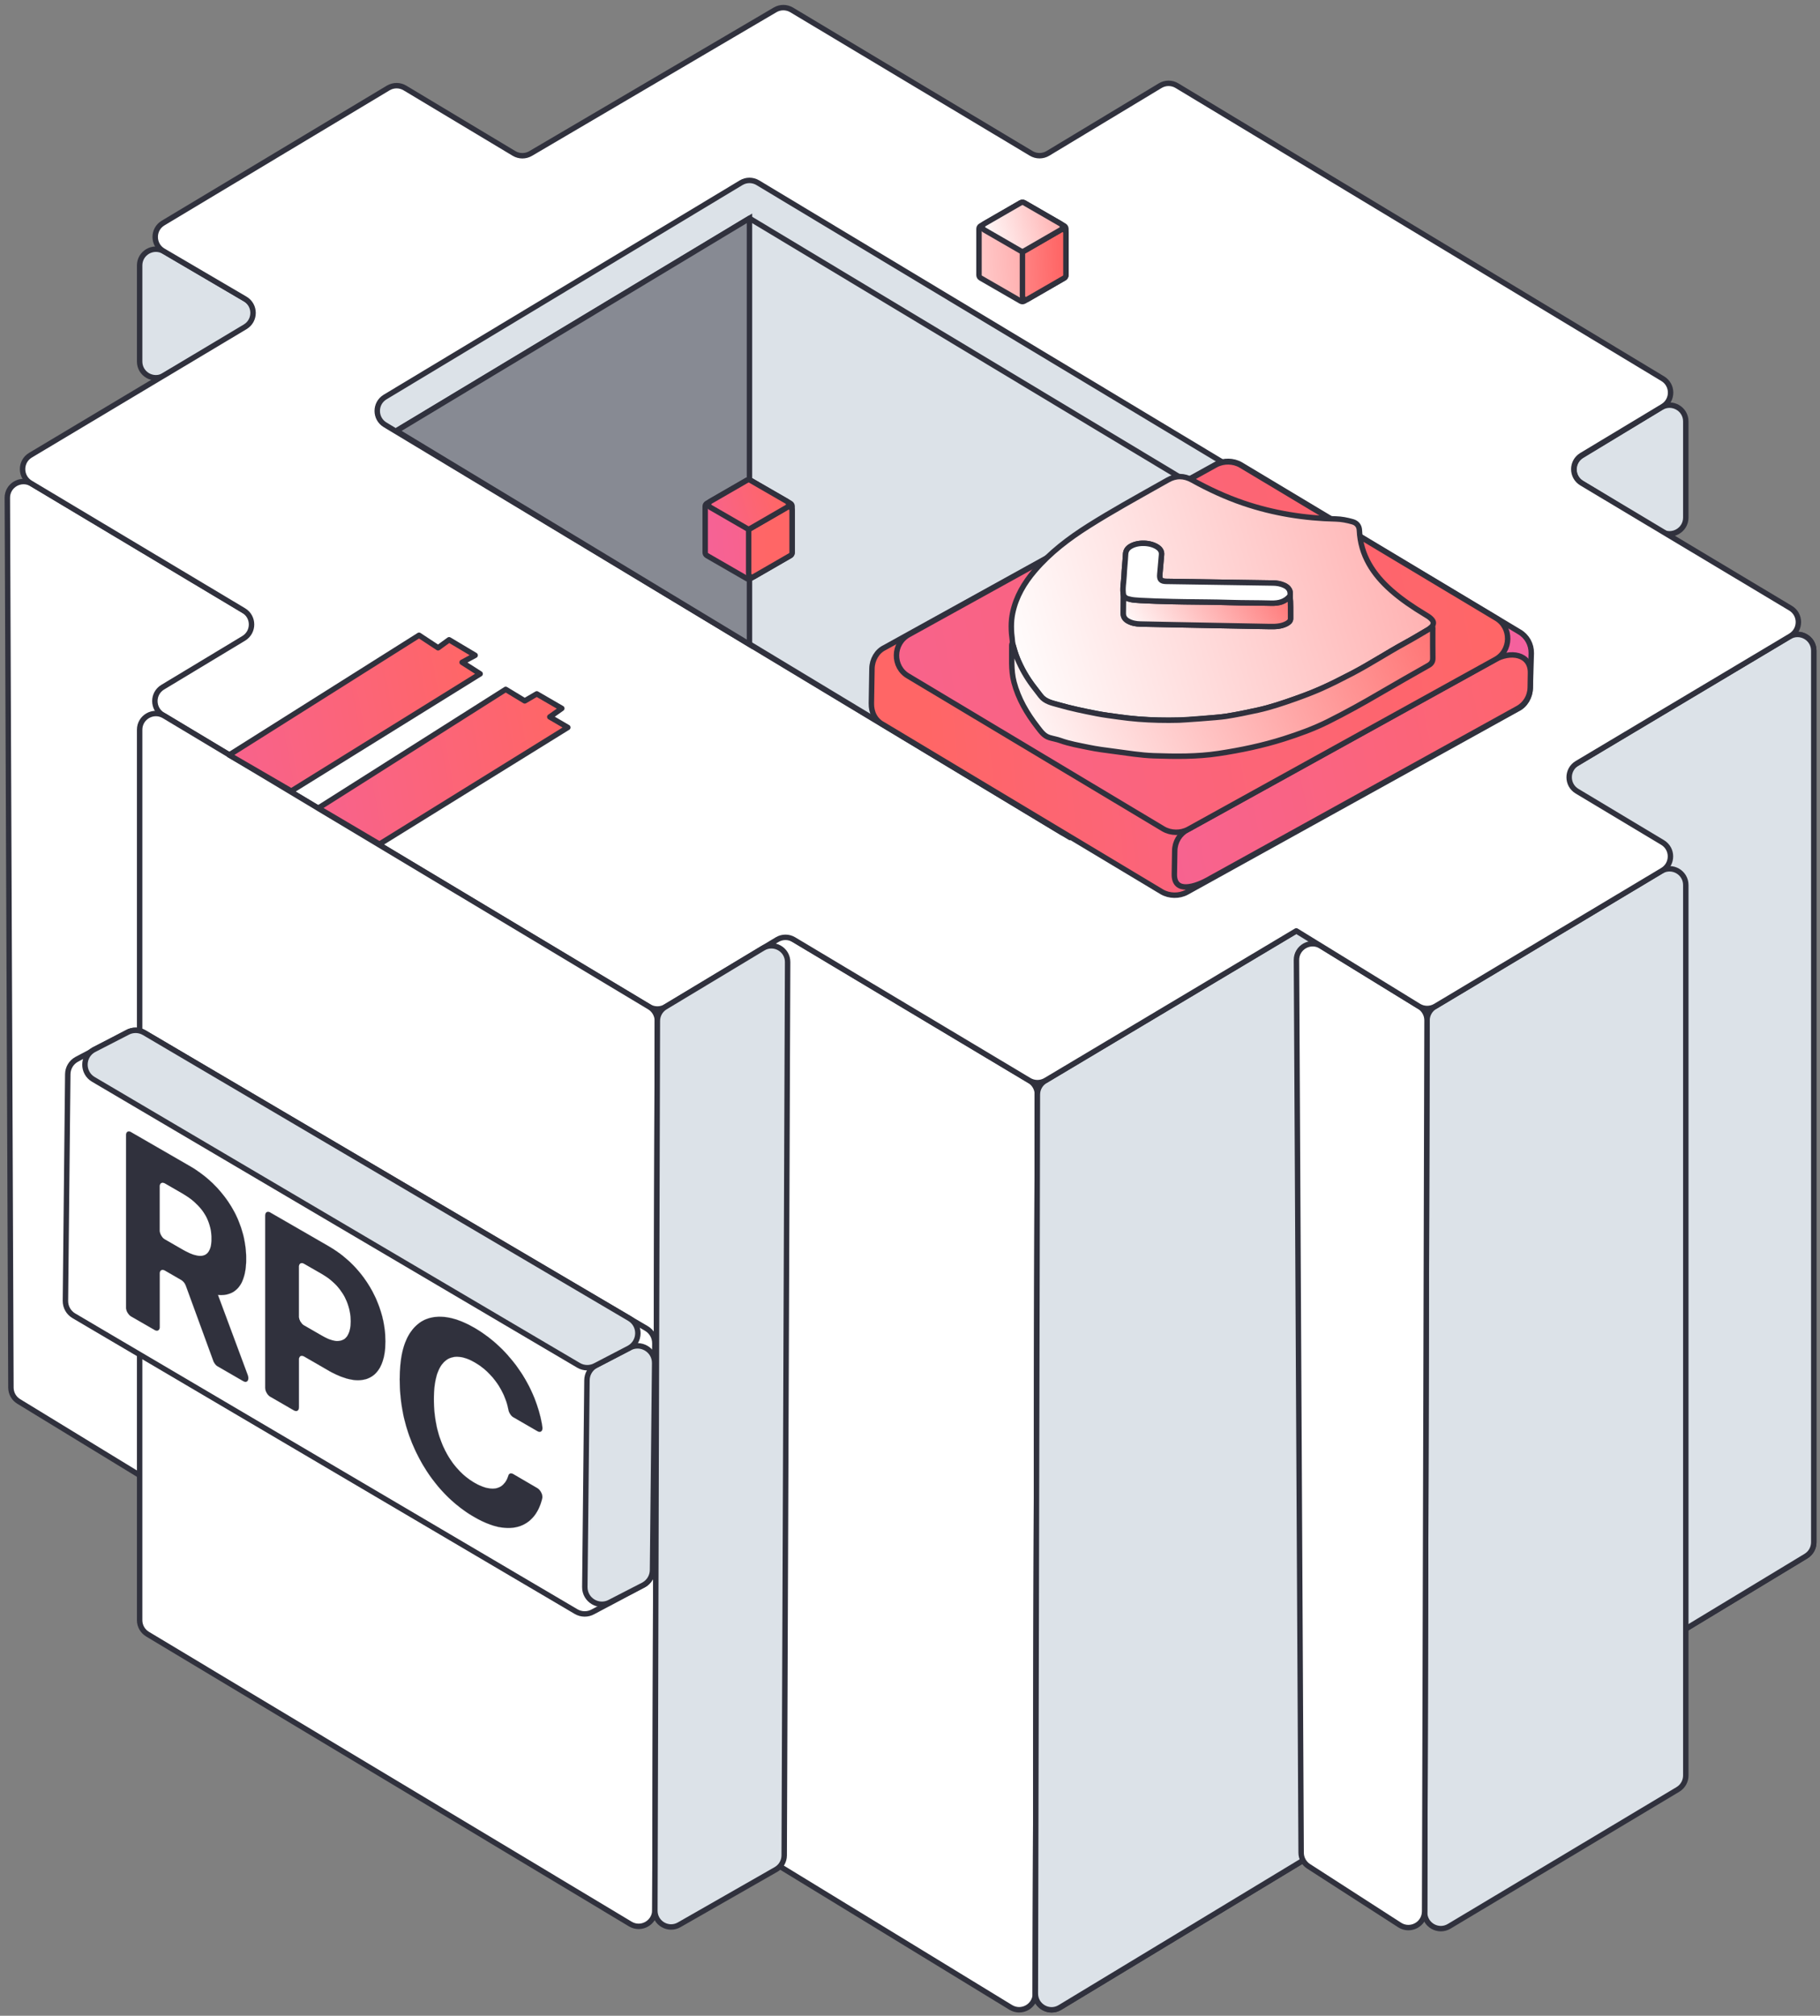 <svg width="335" height="371" viewBox="0 0 335 371" fill="none" xmlns="http://www.w3.org/2000/svg">
<rect x="0" y="0" width="335" height="371" fill="#808080" stroke="none"/>
<path d="M1.348 91.63L2.01 255.396C2.014 256.431 2.555 257.391 3.439 257.931L186.035 369.457C188.021 370.67 190.571 369.244 190.576 366.916L190.95 201.456C190.952 200.404 190.4 199.428 189.497 198.888L5.865 89.057C3.871 87.864 1.338 89.307 1.348 91.63Z" fill="white" stroke="#30313D" stroke-linecap="round" stroke-linejoin="round"/>
<path d="M195.105 369.475L332.413 286.411C333.307 285.87 333.853 284.902 333.853 283.857V119.757C333.853 117.44 331.328 116.007 329.338 117.194L192.403 198.893C191.503 199.43 190.95 200.4 190.948 201.449L190.574 366.914C190.569 369.242 193.113 370.68 195.105 369.475Z" fill="#DCE2E8" stroke="#30313D" stroke-linecap="round" stroke-linejoin="round"/>
<path d="M195.105 369.475L332.413 286.411C333.307 285.87 333.853 284.902 333.853 283.857V119.757C333.853 117.44 331.328 116.007 329.338 117.194L192.403 198.893C191.503 199.43 190.95 200.4 190.948 201.449L190.574 366.914C190.569 369.242 193.113 370.68 195.105 369.475Z" fill="#DCE2E8" stroke="#30313D" stroke-linecap="round" stroke-linejoin="round"/>
<path d="M262.665 187.809L262.223 351.97C262.216 354.292 264.748 355.732 266.741 354.539L308.844 329.347C309.745 328.808 310.297 327.835 310.297 326.786V162.89C310.297 160.571 307.768 159.138 305.778 160.329L264.117 185.256C263.219 185.793 262.668 186.762 262.665 187.809Z" fill="#DCE2E8" stroke="#30313D" stroke-linecap="round" stroke-linejoin="round"/>
<path d="M257.623 354.296L240.861 343.495C240.013 342.948 239.498 342.01 239.493 341.001L238.633 176.7C238.621 174.359 241.187 172.916 243.181 174.142L261.246 185.246C262.132 185.79 262.67 186.757 262.667 187.797L262.226 351.795C262.219 354.154 259.607 355.574 257.623 354.296Z" fill="white" stroke="#30313D" stroke-linecap="round" stroke-linejoin="round"/>
<path d="M310.296 77.56V95.259C310.296 97.585 307.753 99.017 305.764 97.811L291.161 88.962C289.243 87.8 289.243 85.019 291.161 83.857L305.764 75.007C307.753 73.802 310.296 75.234 310.296 77.56Z" fill="#DCE2E8" stroke="#30313D" stroke-linecap="round" stroke-linejoin="round"/>
<path d="M25.703 48.852V66.54C25.703 68.85 28.216 70.284 30.206 69.11L45.24 60.238C47.2 59.081 47.197 56.244 45.233 55.093L30.198 46.278C28.208 45.111 25.703 46.546 25.703 48.852Z" fill="#DCE2E8" stroke="#30313D" stroke-linecap="round" stroke-linejoin="round"/>
<path d="M329.571 111.934L291.135 88.915C289.203 87.758 289.2 84.96 291.13 83.798L306.054 74.814C307.98 73.655 307.981 70.863 306.056 69.702L216.636 15.767C215.688 15.195 214.501 15.195 213.552 15.767L192.886 28.228C191.941 28.798 190.758 28.8 189.81 28.233L145.719 1.827C144.782 1.266 143.614 1.261 142.673 1.814L97.668 28.256C96.725 28.81 95.556 28.804 94.619 28.242L74.531 16.192C73.586 15.625 72.405 15.625 71.46 16.192L30.017 41.053C28.073 42.219 28.087 45.041 30.043 46.187L45.103 55.017C47.06 56.165 47.072 58.989 45.125 60.154L5.609 83.78C3.672 84.938 3.672 87.745 5.609 88.903L44.847 112.372C46.78 113.528 46.785 116.326 44.857 117.489L29.951 126.477C28.024 127.639 28.027 130.434 29.957 131.592L119.464 185.286C120.41 185.854 121.594 185.854 122.539 185.284L143.04 172.943C143.985 172.375 145.166 172.373 146.112 172.939L189.422 198.843C190.365 199.407 191.541 199.407 192.484 198.845L238.603 171.329L261.127 185.175C262.075 185.757 263.269 185.765 264.224 185.193L306.022 160.184C307.957 159.026 307.959 156.223 306.025 155.063L290.279 145.617C288.343 144.456 288.347 141.651 290.285 140.495L329.567 117.058C331.506 115.901 331.508 113.094 329.571 111.934Z" fill="white" stroke="#30313D" stroke-linecap="round" stroke-linejoin="round"/>
<path d="M25.703 134.312V298.203C25.703 299.251 26.253 300.222 27.151 300.762L116.016 354.118C118.002 355.311 120.532 353.885 120.538 351.568L120.999 187.905C121.002 186.854 120.451 185.879 119.55 185.338L30.224 131.752C28.235 130.559 25.703 131.992 25.703 134.312Z" fill="white" stroke="#30313D" stroke-linecap="round" stroke-linejoin="round"/>
<path d="M125.005 354.264L142.839 344.075C143.766 343.546 144.339 342.562 144.344 341.495L144.975 177.073C144.984 174.746 142.444 173.304 140.45 174.505L122.446 185.343C121.551 185.881 121.003 186.847 121 187.891L120.539 351.664C120.533 353.96 123.012 355.403 125.005 354.264Z" fill="#DCE2E8" stroke="#30313D" stroke-linecap="round" stroke-linejoin="round"/>
<path d="M139.49 33.632L264.292 108.693C266.223 109.854 266.22 112.652 264.288 113.81L198.519 153.233C197.572 153.801 196.389 153.799 195.443 153.23L70.882 78.188C68.956 77.027 68.956 74.234 70.883 73.074L136.411 33.633C137.358 33.063 138.543 33.062 139.49 33.632Z" fill="#DCE2E8" stroke="#30313D" stroke-linecap="round" stroke-linejoin="round"/>
<path d="M137.952 40.184L262.328 114.987L196.982 154.156L72.961 79.302L137.952 40.184Z" fill="#DCE2E8" stroke="#30313D" stroke-linecap="round" stroke-linejoin="round"/>
<path d="M137.952 40.184V118.593L72.961 79.302L137.952 40.184Z" fill="#878A93" stroke="#30313D" stroke-miterlimit="10"/>
<path d="M93.084 126.879L96.588 128.999L98.801 127.709L103.412 130.382L101.199 131.95L104.518 133.886L69.847 155.367L58.598 148.729L93.084 126.879Z" fill="url(#paint0_linear_1_4)"/>
<path d="M93.084 126.879L96.588 128.999L98.801 127.709L103.412 130.382L101.199 131.95L104.518 133.886L69.847 155.367L58.598 148.729L93.084 126.879Z" fill="url(#paint1_linear_1_4)"/>
<path d="M93.084 126.879L96.588 128.999L98.801 127.709L103.412 130.382L101.199 131.95L104.518 133.886L69.847 155.367L58.598 148.729L93.084 126.879Z" stroke="#30313D" stroke-linecap="round" stroke-linejoin="round"/>
<path d="M77.131 116.922L80.635 119.227L82.664 117.752L87.459 120.61L85.061 121.9L88.381 124.021L53.618 145.594L42.184 138.956L77.131 116.922Z" fill="url(#paint2_linear_1_4)"/>
<path d="M77.131 116.922L80.635 119.227L82.664 117.752L87.459 120.61L85.061 121.9L88.381 124.021L53.618 145.594L42.184 138.956L77.131 116.922Z" fill="url(#paint3_linear_1_4)"/>
<path d="M77.131 116.922L80.635 119.227L82.664 117.752L87.459 120.61L85.061 121.9L88.381 124.021L53.618 145.594L42.184 138.956L77.131 116.922Z" stroke="#30313D" stroke-linecap="round" stroke-linejoin="round"/>
<path d="M281.664 126.627C281.636 128.269 280.746 129.811 279.351 130.479L218.436 164.217C217.04 164.972 215.225 164.942 213.854 164.141L162.574 133.375C161.031 132.571 160.364 131.09 160.391 129.448L160.498 123.052C160.525 121.41 161.416 119.869 162.81 119.201L223.812 85.464C225.209 84.709 227.024 84.739 228.394 85.54L279.674 116.307C281.044 117.108 281.884 118.591 281.857 120.233L281.664 126.627Z" fill="url(#paint4_linear_1_4)"/>
<path d="M281.664 126.627C281.636 128.269 280.746 129.811 279.351 130.479L218.436 164.217C217.04 164.972 215.225 164.942 213.854 164.141L162.574 133.375C161.031 132.571 160.364 131.09 160.391 129.448L160.498 123.052C160.525 121.41 161.416 119.869 162.81 119.201L223.812 85.464C225.209 84.709 227.024 84.739 228.394 85.54L279.674 116.307C281.044 117.108 281.884 118.591 281.857 120.233L281.664 126.627Z" fill="url(#paint5_linear_1_4)"/>
<path d="M281.664 126.627C281.636 128.269 280.746 129.811 279.351 130.479L218.436 164.217C217.04 164.972 215.225 164.942 213.854 164.141L162.574 133.375C161.031 132.571 160.364 131.09 160.391 129.448L160.498 123.052C160.525 121.41 161.416 119.869 162.81 119.201L223.812 85.464C225.209 84.709 227.024 84.739 228.394 85.54L279.674 116.307C281.044 117.108 281.884 118.591 281.857 120.233L281.664 126.627Z" stroke="#30313D" stroke-linecap="round" stroke-linejoin="round"/>
<path d="M218.541 152.722C217.145 153.477 216.256 154.931 216.229 156.573L216.157 160.895C216.098 164.438 219.92 163.378 222.889 161.612L279.353 130.393C280.749 129.639 281.638 128.184 281.666 126.542L281.71 123.862C281.769 120.319 277.974 119.737 275.005 121.503L218.541 152.722Z" fill="url(#paint6_linear_1_4)" stroke="#30313D" stroke-linecap="round" stroke-linejoin="round"/>
<path d="M167.346 116.769C164.293 118.36 164.219 122.768 167.217 124.461L214.132 152.561C215.502 153.362 217.318 153.392 218.714 152.637L275.178 121.418C278.23 119.827 278.304 115.419 275.306 113.726L228.391 85.626C227.021 84.825 225.206 84.795 223.809 85.55L167.346 116.769Z" fill="url(#paint7_linear_1_4)"/>
<path d="M167.346 116.769C164.293 118.36 164.219 122.768 167.217 124.461L214.132 152.561C215.502 153.362 217.318 153.392 218.714 152.637L275.178 121.418C278.23 119.827 278.304 115.419 275.306 113.726L228.391 85.626C227.021 84.825 225.206 84.795 223.809 85.55L167.346 116.769Z" fill="url(#paint8_linear_1_4)"/>
<path d="M167.346 116.769C164.293 118.36 164.219 122.768 167.217 124.461L214.132 152.561C215.502 153.362 217.318 153.392 218.714 152.637L275.178 121.418C278.23 119.827 278.304 115.419 275.306 113.726L228.391 85.626C227.021 84.825 225.206 84.795 223.809 85.55L167.346 116.769Z" stroke="#30313D" stroke-miterlimit="10"/>
<path d="M186.367 118.41C186.36 118.266 186.353 118.122 186.346 117.979C186.355 117.942 186.352 117.907 186.337 117.873C186.107 116.164 186.041 114.46 186.406 112.755C187.037 109.806 188.515 107.301 190.451 105.033C193.281 101.719 196.713 99.11 200.379 96.794C204.653 94.095 209.082 91.657 213.483 89.172C213.966 88.899 214.454 88.634 214.934 88.356C216.432 87.488 217.926 87.517 219.43 88.348C222.468 90.025 225.603 91.488 228.896 92.607C234.403 94.479 240.075 95.385 245.885 95.515C246.924 95.538 247.946 95.745 248.948 96.026C249.746 96.25 250.18 96.807 250.216 97.595C250.43 102.188 252.723 105.69 256.058 108.64C257.978 110.339 260.104 111.762 262.297 113.085C262.694 113.324 263.098 113.552 263.426 113.888C263.914 114.388 263.952 114.695 263.599 115.313C263.372 115.497 263.163 115.714 262.913 115.861C261.473 116.71 260.04 117.572 258.573 118.373C255.27 120.176 252.124 122.25 248.784 123.987C246.932 124.949 245.074 125.902 243.162 126.747C241.584 127.445 239.972 128.057 238.346 128.632C236.119 129.419 233.875 130.179 231.572 130.689C229.601 131.125 227.62 131.535 225.619 131.847C224.053 132.092 219.056 132.449 218.462 132.517C217.98 132.523 217.497 132.524 217.015 132.537C214.519 132.604 212.022 132.548 209.536 132.356C208.314 132.261 207.085 132.117 205.862 131.946C204.542 131.761 203.213 131.599 201.908 131.345C199.53 130.883 197.155 130.391 194.823 129.721C193.629 129.378 192.381 129.154 191.558 128.087C191.071 127.456 190.581 126.829 190.104 126.191C188.957 124.656 188.01 123.006 187.28 121.236C186.901 120.318 186.64 119.362 186.367 118.41ZM206.794 109.547C206.783 110.653 206.78 111.76 206.758 112.866C206.744 113.533 207.062 113.985 207.624 114.299C208.337 114.699 209.132 114.839 209.923 114.853C211.854 114.887 213.784 114.931 215.715 114.972C221.711 115.099 227.709 115.194 233.706 115.315C234.753 115.336 235.777 115.3 236.739 114.822C237.16 114.612 237.554 114.322 237.55 113.851C237.54 112.452 237.583 111.05 237.455 109.654C237.602 108.783 237.257 108.142 236.404 107.745C235.757 107.442 235.069 107.318 234.353 107.307C230.25 107.248 226.147 107.183 222.044 107.12C219.575 107.082 217.105 107.05 214.636 107.006C213.678 106.99 213.388 106.632 213.48 105.696C213.597 104.503 213.68 103.308 213.794 102.115C213.85 101.536 213.607 101.118 213.162 100.785C211.844 99.797 209.37 99.722 207.991 100.628C207.479 100.965 207.209 101.411 207.178 102.049C207.115 103.357 206.957 104.66 206.9 105.968C206.848 107.16 206.566 108.347 206.794 109.547Z" fill="white"/>
<path d="M186.367 118.41C186.36 118.266 186.353 118.122 186.346 117.979C186.355 117.942 186.352 117.907 186.337 117.873C186.107 116.164 186.041 114.46 186.406 112.755C187.037 109.806 188.515 107.301 190.451 105.033C193.281 101.719 196.713 99.11 200.379 96.794C204.653 94.095 209.082 91.657 213.483 89.172C213.966 88.899 214.454 88.634 214.934 88.356C216.432 87.488 217.926 87.517 219.43 88.348C222.468 90.025 225.603 91.488 228.896 92.607C234.403 94.479 240.075 95.385 245.885 95.515C246.924 95.538 247.946 95.745 248.948 96.026C249.746 96.25 250.18 96.807 250.216 97.595C250.43 102.188 252.723 105.69 256.058 108.64C257.978 110.339 260.104 111.762 262.297 113.085C262.694 113.324 263.098 113.552 263.426 113.888C263.914 114.388 263.952 114.695 263.599 115.313C263.372 115.497 263.163 115.714 262.913 115.861C261.473 116.71 260.04 117.572 258.573 118.373C255.27 120.176 252.124 122.25 248.784 123.987C246.932 124.949 245.074 125.902 243.162 126.747C241.584 127.445 239.972 128.057 238.346 128.632C236.119 129.419 233.875 130.179 231.572 130.689C229.601 131.125 227.62 131.535 225.619 131.847C224.053 132.092 219.056 132.449 218.462 132.517C217.98 132.523 217.497 132.524 217.015 132.537C214.519 132.604 212.022 132.548 209.536 132.356C208.314 132.261 207.085 132.117 205.862 131.946C204.542 131.761 203.213 131.599 201.908 131.345C199.53 130.883 197.155 130.391 194.823 129.721C193.629 129.378 192.381 129.154 191.558 128.087C191.071 127.456 190.581 126.829 190.104 126.191C188.957 124.656 188.01 123.006 187.28 121.236C186.901 120.318 186.64 119.362 186.367 118.41ZM206.794 109.547C206.783 110.653 206.78 111.76 206.758 112.866C206.744 113.533 207.062 113.985 207.624 114.299C208.337 114.699 209.132 114.839 209.923 114.853C211.854 114.887 213.784 114.931 215.715 114.972C221.711 115.099 227.709 115.194 233.706 115.315C234.753 115.336 235.777 115.3 236.739 114.822C237.16 114.612 237.554 114.322 237.55 113.851C237.54 112.452 237.583 111.05 237.455 109.654C237.602 108.783 237.257 108.142 236.404 107.745C235.757 107.442 235.069 107.318 234.353 107.307C230.25 107.248 226.147 107.183 222.044 107.12C219.575 107.082 217.105 107.05 214.636 107.006C213.678 106.99 213.388 106.632 213.48 105.696C213.597 104.503 213.68 103.308 213.794 102.115C213.85 101.536 213.607 101.118 213.162 100.785C211.844 99.797 209.37 99.722 207.991 100.628C207.479 100.965 207.209 101.411 207.178 102.049C207.115 103.357 206.957 104.66 206.9 105.968C206.848 107.16 206.566 108.347 206.794 109.547Z" fill="url(#paint9_linear_1_4)"/>
<path d="M186.367 118.41C186.36 118.266 186.353 118.122 186.346 117.979C186.355 117.942 186.352 117.907 186.337 117.873C186.107 116.164 186.041 114.46 186.406 112.755C187.037 109.806 188.515 107.301 190.451 105.033C193.281 101.719 196.713 99.11 200.379 96.794C204.653 94.095 209.082 91.657 213.483 89.172C213.966 88.899 214.454 88.634 214.934 88.356C216.432 87.488 217.926 87.517 219.43 88.348C222.468 90.025 225.603 91.488 228.896 92.607C234.403 94.479 240.075 95.385 245.885 95.515C246.924 95.538 247.946 95.745 248.948 96.026C249.746 96.25 250.18 96.807 250.216 97.595C250.43 102.188 252.723 105.69 256.058 108.64C257.978 110.339 260.104 111.762 262.297 113.085C262.694 113.324 263.098 113.552 263.426 113.888C263.914 114.388 263.952 114.695 263.599 115.313C263.372 115.497 263.163 115.714 262.913 115.861C261.473 116.71 260.04 117.572 258.573 118.373C255.27 120.176 252.124 122.25 248.784 123.987C246.932 124.949 245.074 125.902 243.162 126.747C241.584 127.445 239.972 128.057 238.346 128.632C236.119 129.419 233.875 130.179 231.572 130.689C229.601 131.125 227.62 131.535 225.619 131.847C224.053 132.092 219.056 132.449 218.462 132.517C217.98 132.523 217.497 132.524 217.015 132.537C214.519 132.604 212.022 132.548 209.536 132.356C208.314 132.261 207.085 132.117 205.862 131.946C204.542 131.761 203.213 131.599 201.908 131.345C199.53 130.883 197.155 130.391 194.823 129.721C193.629 129.378 192.381 129.154 191.558 128.087C191.071 127.456 190.581 126.829 190.104 126.191C188.957 124.656 188.01 123.006 187.28 121.236C186.901 120.318 186.64 119.362 186.367 118.41ZM206.794 109.547C206.783 110.653 206.78 111.76 206.758 112.866C206.744 113.533 207.062 113.985 207.624 114.299C208.337 114.699 209.132 114.839 209.923 114.853C211.854 114.887 213.784 114.931 215.715 114.972C221.711 115.099 227.709 115.194 233.706 115.315C234.753 115.336 235.777 115.3 236.739 114.822C237.16 114.612 237.554 114.322 237.55 113.851C237.54 112.452 237.583 111.05 237.455 109.654C237.602 108.783 237.257 108.142 236.404 107.745C235.757 107.442 235.069 107.318 234.353 107.307C230.25 107.248 226.147 107.183 222.044 107.12C219.575 107.082 217.105 107.05 214.636 107.006C213.678 106.99 213.388 106.632 213.48 105.696C213.597 104.503 213.68 103.308 213.794 102.115C213.85 101.536 213.607 101.118 213.162 100.785C211.844 99.797 209.37 99.722 207.991 100.628C207.479 100.965 207.209 101.411 207.178 102.049C207.115 103.357 206.957 104.66 206.9 105.968C206.848 107.16 206.566 108.347 206.794 109.547Z" stroke="#30313D" stroke-miterlimit="10"/>
<path d="M225.62 131.847C227.62 131.534 229.602 131.125 231.573 130.689C233.876 130.179 236.12 129.419 238.347 128.632C239.973 128.057 241.585 127.445 243.163 126.747C245.074 125.901 246.933 124.949 248.785 123.986C252.125 122.25 255.271 120.176 258.574 118.372C260.041 117.572 261.474 116.709 262.914 115.861C263.164 115.714 263.373 115.497 263.6 115.312C263.788 115.494 263.718 115.729 263.719 115.943C263.724 117.678 263.703 119.415 263.732 121.15C263.743 121.795 263.453 122.172 262.923 122.474C259.926 124.179 256.922 125.872 253.949 127.618C250.848 129.44 247.7 131.178 244.485 132.789C241.88 134.095 239.134 135.09 236.361 135.974C232.42 137.229 228.374 138.071 224.281 138.69C220.315 139.29 216.322 139.232 212.34 139.097C209.941 139.015 207.554 138.61 205.167 138.299C203.534 138.086 201.894 137.88 200.291 137.545C198.582 137.188 196.846 136.899 195.188 136.302C194.53 136.065 193.825 135.958 193.154 135.753C192.129 135.439 191.572 134.589 190.96 133.801C189.03 131.314 187.461 128.646 186.648 125.577C186.046 123.307 186.272 120.997 186.233 118.698C186.231 118.584 186.267 118.48 186.367 118.409C186.641 119.361 186.902 120.317 187.281 121.236C188.011 123.006 188.958 124.656 190.105 126.191C190.581 126.828 191.072 127.456 191.559 128.086C192.382 129.154 193.63 129.377 194.824 129.72C197.156 130.391 199.531 130.883 201.909 131.345C203.214 131.598 204.543 131.76 205.863 131.946C207.086 132.117 208.315 132.261 209.537 132.355C212.023 132.547 214.52 132.603 217.016 132.536C217.498 132.523 224.054 132.092 225.62 131.847Z" fill="#DCE2E8"/>
<path d="M225.62 131.847C227.62 131.534 229.602 131.125 231.573 130.689C233.876 130.179 236.12 129.419 238.347 128.632C239.973 128.057 241.585 127.445 243.163 126.747C245.074 125.901 246.933 124.949 248.785 123.986C252.125 122.25 255.271 120.176 258.574 118.372C260.041 117.572 261.474 116.709 262.914 115.861C263.164 115.714 263.373 115.497 263.6 115.312C263.788 115.494 263.718 115.729 263.719 115.943C263.724 117.678 263.703 119.415 263.732 121.15C263.743 121.795 263.453 122.172 262.923 122.474C259.926 124.179 256.922 125.872 253.949 127.618C250.848 129.44 247.7 131.178 244.485 132.789C241.88 134.095 239.134 135.09 236.361 135.974C232.42 137.229 228.374 138.071 224.281 138.69C220.315 139.29 216.322 139.232 212.34 139.097C209.941 139.015 207.554 138.61 205.167 138.299C203.534 138.086 201.894 137.88 200.291 137.545C198.582 137.188 196.846 136.899 195.188 136.302C194.53 136.065 193.825 135.958 193.154 135.753C192.129 135.439 191.572 134.589 190.96 133.801C189.03 131.314 187.461 128.646 186.648 125.577C186.046 123.307 186.272 120.997 186.233 118.698C186.231 118.584 186.267 118.48 186.367 118.409C186.641 119.361 186.902 120.317 187.281 121.236C188.011 123.006 188.958 124.656 190.105 126.191C190.581 126.828 191.072 127.456 191.559 128.086C192.382 129.154 193.63 129.377 194.824 129.72C197.156 130.391 199.531 130.883 201.909 131.345C203.214 131.598 204.543 131.76 205.863 131.946C207.086 132.117 208.315 132.261 209.537 132.355C212.023 132.547 214.52 132.603 217.016 132.536C217.498 132.523 224.054 132.092 225.62 131.847Z" fill="url(#paint10_linear_1_4)"/>
<path d="M225.62 131.847C227.62 131.534 229.602 131.125 231.573 130.689C233.876 130.179 236.12 129.419 238.347 128.632C239.973 128.057 241.585 127.445 243.163 126.747C245.074 125.901 246.933 124.949 248.785 123.986C252.125 122.25 255.271 120.176 258.574 118.372C260.041 117.572 261.474 116.709 262.914 115.861C263.164 115.714 263.373 115.497 263.6 115.312C263.788 115.494 263.718 115.729 263.719 115.943C263.724 117.678 263.703 119.415 263.732 121.15C263.743 121.795 263.453 122.172 262.923 122.474C259.926 124.179 256.922 125.872 253.949 127.618C250.848 129.44 247.7 131.178 244.485 132.789C241.88 134.095 239.134 135.09 236.361 135.974C232.42 137.229 228.374 138.071 224.281 138.69C220.315 139.29 216.322 139.232 212.34 139.097C209.941 139.015 207.554 138.61 205.167 138.299C203.534 138.086 201.894 137.88 200.291 137.545C198.582 137.188 196.846 136.899 195.188 136.302C194.53 136.065 193.825 135.958 193.154 135.753C192.129 135.439 191.572 134.589 190.96 133.801C189.03 131.314 187.461 128.646 186.648 125.577C186.046 123.307 186.272 120.997 186.233 118.698C186.231 118.584 186.267 118.48 186.367 118.409C186.641 119.361 186.902 120.317 187.281 121.236C188.011 123.006 188.958 124.656 190.105 126.191C190.581 126.828 191.072 127.456 191.559 128.086C192.382 129.154 193.63 129.377 194.824 129.72C197.156 130.391 199.531 130.883 201.909 131.345C203.214 131.598 204.543 131.76 205.863 131.946C207.086 132.117 208.315 132.261 209.537 132.355C212.023 132.547 214.52 132.603 217.016 132.536C217.498 132.523 224.054 132.092 225.62 131.847Z" fill="url(#paint11_linear_1_4)"/>
<path d="M225.62 131.847C227.62 131.534 229.602 131.125 231.573 130.689C233.876 130.179 236.12 129.419 238.347 128.632C239.973 128.057 241.585 127.445 243.163 126.747C245.074 125.901 246.933 124.949 248.785 123.986C252.125 122.25 255.271 120.176 258.574 118.372C260.041 117.572 261.474 116.709 262.914 115.861C263.164 115.714 263.373 115.497 263.6 115.312C263.788 115.494 263.718 115.729 263.719 115.943C263.724 117.678 263.703 119.415 263.732 121.15C263.743 121.795 263.453 122.172 262.923 122.474C259.926 124.179 256.922 125.872 253.949 127.618C250.848 129.44 247.7 131.178 244.485 132.789C241.88 134.095 239.134 135.09 236.361 135.974C232.42 137.229 228.374 138.071 224.281 138.69C220.315 139.29 216.322 139.232 212.34 139.097C209.941 139.015 207.554 138.61 205.167 138.299C203.534 138.086 201.894 137.88 200.291 137.545C198.582 137.188 196.846 136.899 195.188 136.302C194.53 136.065 193.825 135.958 193.154 135.753C192.129 135.439 191.572 134.589 190.96 133.801C189.03 131.314 187.461 128.646 186.648 125.577C186.046 123.307 186.272 120.997 186.233 118.698C186.231 118.584 186.267 118.48 186.367 118.409C186.641 119.361 186.902 120.317 187.281 121.236C188.011 123.006 188.958 124.656 190.105 126.191C190.581 126.828 191.072 127.456 191.559 128.086C192.382 129.154 193.63 129.377 194.824 129.72C197.156 130.391 199.531 130.883 201.909 131.345C203.214 131.598 204.543 131.76 205.863 131.946C207.086 132.117 208.315 132.261 209.537 132.355C212.023 132.547 214.52 132.603 217.016 132.536C217.498 132.523 224.054 132.092 225.62 131.847Z" stroke="#30313D" stroke-miterlimit="10"/>
<path d="M206.794 109.547C207.278 109.805 207.315 110.139 208.23 110.349C209.19 110.604 216.217 110.737 218.034 110.765C220.779 110.807 223.526 110.805 226.269 110.894C228.829 110.977 231.39 110.942 233.948 111.015C235.343 111.054 236.55 110.781 237.456 109.654C237.584 111.05 237.54 112.452 237.551 113.851C237.554 114.322 237.161 114.613 236.74 114.822C235.778 115.301 234.753 115.336 233.706 115.315C227.709 115.195 221.712 115.099 215.715 114.972C213.785 114.931 211.854 114.887 209.923 114.853C209.133 114.839 208.338 114.699 207.624 114.299C207.063 113.985 206.745 113.534 206.758 112.866C206.781 111.76 206.783 110.653 206.794 109.547Z" fill="#DCE2E8"/>
<path d="M206.794 109.547C207.278 109.805 207.315 110.139 208.23 110.349C209.19 110.604 216.217 110.737 218.034 110.765C220.779 110.807 223.526 110.805 226.269 110.894C228.829 110.977 231.39 110.942 233.948 111.015C235.343 111.054 236.55 110.781 237.456 109.654C237.584 111.05 237.54 112.452 237.551 113.851C237.554 114.322 237.161 114.613 236.74 114.822C235.778 115.301 234.753 115.336 233.706 115.315C227.709 115.195 221.712 115.099 215.715 114.972C213.785 114.931 211.854 114.887 209.923 114.853C209.133 114.839 208.338 114.699 207.624 114.299C207.063 113.985 206.745 113.534 206.758 112.866C206.781 111.76 206.783 110.653 206.794 109.547Z" fill="url(#paint12_linear_1_4)"/>
<path d="M206.794 109.547C207.278 109.805 207.315 110.139 208.23 110.349C209.19 110.604 216.217 110.737 218.034 110.765C220.779 110.807 223.526 110.805 226.269 110.894C228.829 110.977 231.39 110.942 233.948 111.015C235.343 111.054 236.55 110.781 237.456 109.654C237.584 111.05 237.54 112.452 237.551 113.851C237.554 114.322 237.161 114.613 236.74 114.822C235.778 115.301 234.753 115.336 233.706 115.315C227.709 115.195 221.712 115.099 215.715 114.972C213.785 114.931 211.854 114.887 209.923 114.853C209.133 114.839 208.338 114.699 207.624 114.299C207.063 113.985 206.745 113.534 206.758 112.866C206.781 111.76 206.783 110.653 206.794 109.547Z" stroke="#30313D" stroke-miterlimit="10"/>
<path d="M206.795 109.547C206.567 108.347 206.849 107.16 206.901 105.968C206.958 104.66 207.116 103.357 207.179 102.049C207.209 101.411 207.48 100.965 207.992 100.628C209.371 99.722 211.845 99.798 213.163 100.785C213.608 101.118 213.851 101.536 213.795 102.115C213.68 103.308 213.598 104.504 213.481 105.696C213.388 106.632 213.679 106.99 214.637 107.007C217.106 107.05 230.251 107.249 234.354 107.308C235.07 107.318 235.757 107.443 236.405 107.745C237.258 108.143 237.603 108.783 237.456 109.654C236.551 110.781 235.344 111.055 233.949 111.015C231.39 110.943 228.83 110.977 226.27 110.894C223.526 110.806 220.779 110.807 218.034 110.765C216.217 110.737 209.19 110.604 208.23 110.349C207.677 110.202 207.185 110.249 206.795 109.547Z" fill="white" stroke="#30313D" stroke-miterlimit="10"/>
<path d="M120.105 288.978C120.093 290.102 119.483 291.133 118.503 291.686L109.168 296.643C108.19 297.193 106.992 297.181 106.025 296.61L13.588 242.167C12.62 241.594 12.031 240.55 12.043 239.426L12.475 197.7C12.487 196.578 13.097 195.545 14.077 194.994L23.412 190.036C24.39 189.484 25.588 189.497 26.555 190.068L118.992 244.513C119.959 245.084 120.548 246.13 120.537 247.252L120.105 288.978Z" fill="white" stroke="#30313D" stroke-linecap="round" stroke-linejoin="round"/>
<path d="M109.638 251.324C108.66 251.874 108.05 252.906 108.039 254.029L107.645 292.088C107.62 294.509 110.224 296.049 112.333 294.861L118.504 291.685C119.483 291.133 120.094 290.102 120.106 288.978L120.5 250.886C120.525 248.465 117.919 246.923 115.81 248.114L109.638 251.324Z" fill="#DCE2E8" stroke="#30313D" stroke-linecap="round" stroke-linejoin="round"/>
<path d="M17.238 193.212C15.129 194.401 15.097 197.426 17.18 198.658L106.491 251.289C107.459 251.862 108.659 251.874 109.639 251.322L115.812 248.112C117.92 246.923 117.951 243.899 115.867 242.667L26.554 190.068C25.587 189.497 24.389 189.484 23.411 190.036L17.238 193.212Z" fill="#DCE2E8" stroke="#30313D" stroke-linecap="round" stroke-linejoin="round"/>
<path d="M99.837 262.616L99.746 262.028L99.626 261.44L99.505 260.853L99.354 260.28L99.204 259.708L99.023 259.135L98.842 258.578L98.646 258.021L98.375 257.298L98.074 256.589L97.757 255.882L97.426 255.203L97.064 254.525L96.688 253.863L97.049 254.525L97.411 255.203L97.742 255.896L98.058 256.589L98.36 257.298L98.631 258.021L98.827 258.578L99.007 259.15L99.189 259.708L99.339 260.28L99.49 260.868L99.61 261.44L99.731 262.028L99.821 262.616L99.837 262.736V262.962L99.821 263.052L99.806 263.143L99.776 263.233L99.731 263.293L99.686 263.369L99.64 263.414L99.58 263.459L99.505 263.489L99.444 263.519L99.369 263.535L99.279 263.519H99.188L99.098 263.489L99.007 263.459L99.098 263.504L99.188 263.535H99.279L99.369 263.55L99.444 263.535L99.52 263.504L99.58 263.474L99.64 263.429L99.701 263.369L99.746 263.309L99.791 263.233L99.821 263.158L99.837 263.052L99.851 262.962V262.736L99.837 262.616ZM99.806 275.18L99.776 275.059L99.731 274.939L99.686 274.818L99.626 274.698L99.565 274.592L99.505 274.487L99.43 274.381L99.354 274.276L99.264 274.186L99.339 274.276L99.415 274.381L99.49 274.487L99.55 274.592L99.61 274.713L99.671 274.833L99.716 274.939L99.761 275.059L99.791 275.18L99.806 275.3L99.821 275.406V275.632L99.806 275.752L99.716 276.114L99.61 276.46L99.505 276.792L99.384 277.108L99.249 277.44L99.113 277.741L98.962 278.042L99.128 277.741L99.264 277.44L99.399 277.123L99.52 276.792L99.626 276.46L99.731 276.114L99.821 275.752L99.837 275.647V275.406L99.821 275.285L99.806 275.18ZM99.173 274.095L99.264 274.186L99.264 274.171L99.173 274.095ZM98.978 273.944L99.083 274.02V274.005L98.992 273.929L98.887 273.869L94.487 271.308L98.887 273.884L98.978 273.944ZM94.518 260.868L98.902 263.414L99.007 263.459L98.917 263.399L94.518 260.868ZM98.54 278.72L98.269 279.082L98.556 278.72L98.797 278.343L98.962 278.042L98.781 278.328L98.54 278.72ZM97.652 279.714L97.32 280.001L96.974 280.257L96.597 280.483L96.205 280.694L96.597 280.498L96.974 280.272L97.335 280.016L97.667 279.73L97.983 279.413L98.269 279.082L97.968 279.413L97.652 279.714ZM94.051 250.127L94.532 250.714L95 251.317L95.436 251.934L95.874 252.567L96.296 253.2L95.889 252.567L95.452 251.934L95.015 251.302L94.547 250.699L94.065 250.112L93.568 249.554L94.051 250.127ZM95.346 280.995L94.894 281.1L94.412 281.176L93.93 281.221L94.412 281.191L94.894 281.115L95.346 281.01L95.783 280.874L96.19 280.694L95.783 280.86L95.346 280.995ZM94.352 260.747L94.276 260.687L94.126 260.537L94.051 260.476L94.111 260.552L94.186 260.627L94.261 260.702L94.337 260.762L94.427 260.823L94.518 260.868L94.427 260.808L94.352 260.747ZM93.9 271.187L93.839 271.218L93.794 271.248L93.749 271.293L93.794 271.263L93.855 271.233L93.9 271.202L93.96 271.187H94.096L94.171 271.202L94.246 271.218L94.322 271.233L94.397 271.263L94.322 271.218L94.246 271.202L94.171 271.187L94.096 271.172H93.96L93.9 271.187ZM93.99 260.371L93.87 260.19L93.764 259.994L93.719 259.889L93.674 259.798L93.644 259.693L93.613 259.588L93.478 258.985L93.357 258.488L93.207 257.991L93.026 257.508L92.89 257.162L92.754 256.815L92.589 256.469L92.423 256.138L92.242 255.806L92.408 256.138L92.574 256.469L92.74 256.815L92.875 257.162L93.011 257.508L93.192 257.991L93.342 258.488L93.463 258.985L93.599 259.588L93.628 259.693L93.659 259.798L93.704 259.904L93.749 260.009L93.855 260.205L93.915 260.295L93.975 260.386L94.051 260.461L93.99 260.371ZM92.875 281.191L92.318 281.131L92.046 281.085L91.76 281.04L91.459 280.965L91.172 280.889L90.871 280.814L90.57 280.708L90.253 280.603L89.937 280.483L89.621 280.362L89.304 280.226L88.973 280.076L88.641 279.925L88.294 279.759L88.626 279.94L88.957 280.091L89.289 280.241L89.621 280.377L89.937 280.498L90.253 280.618L90.555 280.723L90.871 280.829L91.172 280.904L91.459 280.98L91.745 281.055L92.046 281.1L92.318 281.146L92.875 281.206L93.403 281.236L93.93 281.221L93.403 281.221L92.875 281.191ZM93.704 271.338L93.749 271.293H93.734L93.704 271.338ZM93.644 271.383L93.613 271.444L93.583 271.519L93.433 271.941L93.297 272.272L93.131 272.573L92.95 272.845L92.8 273.01L92.664 273.176L92.815 273.025L92.965 272.845L93.146 272.573L93.312 272.272L93.448 271.941L93.599 271.519L93.628 271.459L93.659 271.399L93.704 271.338H93.689L93.644 271.383ZM90.871 246.903L91.444 247.4L91.986 247.912L92.528 248.439L93.056 248.982L93.568 249.539L93.071 248.982L92.544 248.424L92.001 247.897L91.444 247.385L90.886 246.887L90.314 246.421L89.726 245.969L90.299 246.435L90.871 246.903ZM92.333 273.462L92.152 273.583L91.986 273.689L92.167 273.598L92.348 273.478L92.513 273.342L92.664 273.191V273.176L92.498 273.327L92.333 273.462ZM91.865 255.158L92.046 255.475L92.242 255.806L92.062 255.475L91.865 255.158ZM87.074 272.754L87.36 272.92L87.662 273.086L87.963 273.252L88.264 273.387L88.837 273.628L89.123 273.718L89.395 273.809L89.666 273.869L89.937 273.914L90.193 273.96L90.434 273.975L90.69 273.99L91.143 273.96L91.368 273.914L91.579 273.854L91.79 273.779L91.971 273.689L91.579 273.839L91.368 273.899L91.143 273.944L90.69 273.975L90.434 273.96L90.193 273.944L89.937 273.899L89.666 273.854L89.395 273.794L88.852 273.613L88.566 273.492L88.264 273.372L87.978 273.236L87.677 273.071L87.361 272.905L87.089 272.739L86.818 272.559L86.547 272.393L86.803 272.573L87.074 272.754ZM91.218 254.224L91.444 254.525L91.655 254.842L91.865 255.143L91.67 254.827L91.459 254.525L91.233 254.209L91.007 253.923L90.766 253.637L90.992 253.923L91.218 254.224ZM90.766 253.622L90.525 253.336L90.269 253.079L90.509 253.35L90.766 253.622ZM90.269 253.079L90.269 253.064L90.012 252.793L89.741 252.537L89.997 252.808L90.269 253.079ZM89.47 252.281L89.741 252.537V252.522L89.47 252.281ZM88.505 245.125L89.123 245.547L89.711 245.969L89.123 245.532L88.52 245.11L87.903 244.718L87.27 244.342L87.888 244.733L88.505 245.125ZM88.912 251.799L89.183 252.04L89.47 252.281L89.198 252.025L88.912 251.799ZM86.833 250.473L87.119 250.624L87.39 250.774L88.024 251.166L88.325 251.362L88.611 251.588L88.897 251.799L88.626 251.573L88.325 251.347L87.722 250.955L87.405 250.759L87.119 250.609L86.848 250.458L86.577 250.322L86.306 250.202L86.035 250.096L85.778 250.006L85.522 249.931L85.266 249.856L85.025 249.795L84.784 249.765L84.543 249.735L84.317 249.72L84.076 249.705L83.864 249.72L83.638 249.735L83.428 249.78L83.217 249.825L83.005 249.886L82.81 249.946L82.629 250.036L82.433 250.127L82.252 250.247L82.087 250.368L81.921 250.503L81.77 250.654L81.936 250.518L82.102 250.383L82.267 250.262L82.448 250.142L82.629 250.051L82.825 249.961L83.021 249.901L83.217 249.84L83.428 249.795L83.638 249.75L83.864 249.735L84.076 249.72L84.317 249.735L84.543 249.75L84.784 249.78L85.025 249.81L85.266 249.87L85.522 249.946L85.778 250.021L86.035 250.112L86.291 250.217L86.562 250.337L86.833 250.473ZM87.616 279.383L87.27 279.187L86.773 278.901L86.291 278.599L85.823 278.283L85.341 277.952L84.889 277.62L85.341 277.967L85.808 278.298L86.275 278.614L86.773 278.916L87.255 279.202L87.601 279.398L87.948 279.594L88.294 279.759L87.963 279.578L87.616 279.383ZM77.205 243.483L77.506 243.272L77.823 243.091L78.139 242.925L78.47 242.79L78.817 242.67L79.164 242.564L79.525 242.489L79.902 242.413L80.279 242.383L80.67 242.353H81.077L81.469 242.368L81.876 242.398L82.297 242.459L82.719 242.534L83.141 242.624L83.578 242.745L84.015 242.865L84.452 243.031L84.904 243.197L85.371 243.392L85.823 243.603L86.306 243.83L86.773 244.085L87.255 244.342L86.773 244.07L86.306 243.814L85.838 243.588L85.371 243.378L84.92 243.182L84.468 243.016L84.015 242.85L83.578 242.73L83.141 242.609L82.719 242.519L82.297 242.444L81.876 242.383L81.469 242.353L81.077 242.338H80.67L80.279 242.368L79.902 242.398L79.525 242.473L79.164 242.549L78.817 242.654L78.47 242.775L78.139 242.911L77.823 243.076L77.506 243.257L77.205 243.468L76.918 243.694L76.632 243.935V243.95L76.918 243.709L77.205 243.483ZM86.019 272.001L85.763 271.805L85.522 271.594L85.266 271.383L85.025 271.157L84.799 270.931H84.784L85.025 271.172L85.266 271.399L85.507 271.609L85.763 271.82L86.275 272.212L86.532 272.393L86.291 272.197L86.019 272.001ZM83.985 276.897L83.533 276.521L83.096 276.144L83.533 276.536L83.97 276.912L84.422 277.274L84.874 277.62L84.437 277.259L83.985 276.897ZM84.332 270.434L84.106 270.193L83.88 269.922L83.654 269.666L83.864 269.937L84.091 270.193L84.317 270.449L84.543 270.69L84.784 270.931L84.558 270.69L84.332 270.434ZM81.454 265.945L81.605 266.291L81.77 266.623L81.921 266.954L82.102 267.286L82.267 267.602L82.448 267.918L82.629 268.22L83.021 268.822L83.232 269.093L82.84 268.521L82.644 268.22L82.463 267.903L82.283 267.602L82.117 267.286L81.936 266.954L81.785 266.623L81.62 266.292L81.469 265.945L81.333 265.599L81.183 265.237L81.318 265.599L81.454 265.945ZM82.252 275.33L81.83 274.894L81.424 274.457L81.017 274.02L80.625 273.552L80.233 273.07L79.857 272.589L79.48 272.107L79.118 271.594L78.772 271.097L78.425 270.585L78.757 271.097L79.103 271.609L79.465 272.107L79.842 272.604L80.219 273.086L80.61 273.568L81.001 274.02L81.409 274.472L81.816 274.909L82.659 275.752L83.096 276.144L82.674 275.737L82.252 275.33ZM81.605 250.805L81.454 250.986L81.303 251.166L81.167 251.362L81.047 251.573L81.183 251.377L81.318 251.181L81.469 251L81.62 250.82L81.77 250.654L81.755 250.654L81.605 250.805ZM79.887 258.849L79.917 259.271L79.947 259.708L79.992 260.13L80.037 260.552L80.098 260.974L80.158 261.395L80.233 261.802L80.309 262.194L80.384 262.601L80.474 262.992L80.58 263.384L80.791 264.137L80.911 264.514L81.047 264.875L81.183 265.237L81.062 264.875L80.926 264.514L80.806 264.137L80.7 263.76L80.595 263.369L80.49 262.992L80.399 262.601L80.324 262.194L80.248 261.787L80.173 261.38L80.113 260.974L80.053 260.552L80.008 260.13L79.962 259.708L79.932 259.271L79.902 258.834L79.887 258.397L79.872 257.96V258.397L79.887 258.849ZM79.902 256.243L79.932 255.836L79.962 255.46L80.008 255.083L80.053 254.721L80.113 254.375L80.173 254.044L80.248 253.712L80.324 253.411L80.399 253.109L80.49 252.823L80.595 252.552L80.7 252.296L80.806 252.055L80.926 251.814L81.047 251.588L80.911 251.799L80.791 252.04L80.58 252.552L80.474 252.823L80.384 253.109L80.309 253.411L80.233 253.712L80.158 254.044L80.098 254.375L80.037 254.721L79.992 255.083L79.947 255.46L79.917 255.836L79.887 256.243L79.872 256.65V257.072L79.887 256.65L79.902 256.243ZM79.872 257.072L79.857 257.508L79.872 257.96L79.872 257.072ZM78.109 270.043L77.777 269.515L77.476 268.973L77.174 268.416L76.888 267.858L76.602 267.286L76.331 266.713L76.075 266.126L75.818 265.538L75.593 264.921L75.351 264.318L75.14 263.7L74.945 263.083L74.749 262.45L74.583 261.817L74.417 261.184L74.267 260.537L74.146 259.889L74.026 259.241L73.92 258.593L73.829 257.93L73.754 257.267L73.694 256.589L73.634 255.927L73.604 255.234L73.588 254.556L73.573 253.863L73.588 253.185L73.604 252.522L73.649 251.874L73.694 251.256L73.754 250.669L73.829 250.081L73.92 249.524L74.026 248.997L74.146 248.485L74.282 247.987L74.432 247.52L74.598 247.068L74.779 246.632L74.959 246.225L75.171 245.833L75.381 245.471L75.607 245.125L75.366 245.471L75.156 245.833L74.945 246.225L74.764 246.632L74.583 247.053L74.417 247.505L74.267 247.987L74.131 248.485L74.01 248.997L73.905 249.524L73.815 250.081L73.739 250.669L73.679 251.256L73.634 251.874L73.588 252.522L73.573 253.185L73.559 253.863L73.573 254.556L73.588 255.234L73.619 255.927L73.679 256.589L73.739 257.267L73.815 257.93L73.905 258.593L74.01 259.241L74.131 259.904L74.252 260.552L74.402 261.184L74.568 261.817L74.734 262.45L74.929 263.083L75.126 263.7L75.336 264.318L75.577 264.936L75.803 265.538L76.059 266.126L76.316 266.713L76.587 267.301L76.873 267.858L77.159 268.431L77.763 269.515L78.094 270.057L78.425 270.57L78.109 270.043ZM76.361 244.206L76.09 244.492L75.849 244.794L76.105 244.492L76.361 244.206Z" fill="#30313D"/>
<path d="M99.838 262.736V262.962L99.823 263.053L99.807 263.143L99.777 263.234L99.732 263.293L99.687 263.369L99.641 263.414L99.581 263.459L99.506 263.49L99.445 263.52L99.37 263.535L99.28 263.52H99.189L99.099 263.49L99.008 263.459L98.918 263.399L94.519 260.868L94.428 260.808L94.353 260.748L94.278 260.688L94.127 260.537L94.052 260.476V260.461L93.991 260.371L93.871 260.19L93.765 259.995L93.72 259.889L93.675 259.799L93.644 259.693L93.614 259.588L93.479 258.985L93.358 258.488L93.208 257.991L93.027 257.509L92.891 257.162L92.755 256.816L92.59 256.469L92.424 256.138L92.243 255.807L92.063 255.475L91.866 255.159V255.144L91.671 254.827L91.46 254.526L91.234 254.21L91.008 253.923L90.767 253.637V253.622L90.525 253.336L90.269 253.08V253.065L90.013 252.794L89.742 252.538V252.522L89.471 252.281L89.2 252.025L88.913 251.799H88.898L88.627 251.573L88.326 251.347L87.723 250.955L87.406 250.76L87.12 250.609L86.849 250.458L86.578 250.323L86.307 250.202L86.036 250.097L85.779 250.007L85.523 249.931L85.267 249.856L85.026 249.796L84.785 249.765L84.544 249.735L84.318 249.72L84.077 249.705L83.865 249.72L83.639 249.735L83.429 249.781L83.218 249.826L83.007 249.886L82.811 249.946L82.63 250.037L82.434 250.127L82.253 250.248L82.088 250.368L81.922 250.504L81.771 250.654H81.756L81.606 250.805L81.455 250.986L81.304 251.167L81.168 251.362L81.048 251.573V251.588L80.912 251.799L80.792 252.04L80.581 252.552L80.475 252.824L80.385 253.11L80.31 253.411L80.234 253.713L80.159 254.044L80.099 254.376L80.038 254.722L79.993 255.083L79.948 255.46L79.918 255.837L79.888 256.243L79.873 256.65V257.072L79.858 257.509L79.873 257.961V258.398L79.888 258.85L79.918 259.271L79.948 259.708L79.993 260.13L80.038 260.552L80.099 260.974L80.159 261.395L80.234 261.803L80.31 262.194L80.385 262.601L80.475 262.993L80.581 263.384L80.792 264.137L80.912 264.514L81.048 264.876L81.183 265.237L81.319 265.599L81.455 265.945L81.606 266.292L81.771 266.623L81.922 266.955L82.103 267.286L82.268 267.602L82.449 267.919L82.63 268.22L83.022 268.823L83.233 269.094V269.109L83.444 269.395L83.865 269.937L84.092 270.194L84.318 270.45L84.544 270.691L85.026 271.173L85.267 271.399L85.508 271.61L85.764 271.821L86.276 272.212L86.533 272.393H86.548L86.804 272.574L87.075 272.754L87.362 272.92L87.663 273.086L87.964 273.252L88.265 273.387L88.838 273.628L89.124 273.719L89.396 273.809L89.667 273.87L89.938 273.915L90.194 273.96L90.435 273.975L90.691 273.99L91.144 273.96L91.369 273.915L91.58 273.854L91.791 273.779L91.972 273.689H91.987L92.168 273.598L92.349 273.478L92.514 273.342L92.665 273.191V273.176L92.816 273.026L92.966 272.845L93.147 272.574L93.313 272.273L93.449 271.941L93.6 271.519L93.629 271.459L93.66 271.399L93.705 271.339L93.75 271.293L93.795 271.263L93.856 271.233L93.901 271.203L93.961 271.188H94.097L94.172 271.203L94.247 271.218L94.323 271.233L94.398 271.263L94.489 271.308L98.888 273.885L98.978 273.945L99.084 274.02L99.174 274.096L99.265 274.186L99.34 274.276L99.416 274.382L99.491 274.487L99.551 274.592L99.612 274.713L99.672 274.834L99.717 274.939L99.762 275.06L99.792 275.18L99.807 275.301L99.823 275.406V275.632L99.807 275.753L99.717 276.114L99.612 276.461L99.506 276.792L99.385 277.108L99.25 277.44L99.114 277.741L98.963 278.043L98.782 278.329L98.541 278.72L98.27 279.082L97.969 279.413L97.653 279.715L97.321 280.001L96.975 280.257L96.598 280.483L96.206 280.694H96.191L95.784 280.86L95.347 280.995L94.895 281.101L94.413 281.176L93.931 281.221H93.404L92.876 281.191L92.319 281.131L92.047 281.086L91.761 281.041L91.46 280.965L91.174 280.89L90.872 280.814L90.571 280.709L90.254 280.603L89.938 280.483L89.622 280.362L89.305 280.227L88.974 280.076L88.642 279.925L88.295 279.76L87.964 279.579L87.618 279.383L87.271 279.188L86.774 278.901L86.292 278.6L85.824 278.284L85.342 277.952L84.89 277.621H84.875L84.438 277.259L83.986 276.898L83.534 276.521L83.097 276.144L82.675 275.737L82.253 275.331L81.831 274.894L81.425 274.457L81.018 274.02L80.626 273.553L80.234 273.071L79.858 272.589L79.481 272.107L79.12 271.595L78.773 271.097L78.426 270.585V270.57L78.11 270.043L77.778 269.516L77.477 268.973L77.176 268.416L76.889 267.859L76.603 267.286L76.332 266.714L76.076 266.126L75.819 265.538L75.594 264.921L75.352 264.318L75.141 263.701L74.946 263.083L74.75 262.45L74.584 261.818L74.418 261.185L74.268 260.537L74.147 259.889L74.027 259.241L73.921 258.593L73.83 257.931L73.755 257.268L73.695 256.59L73.635 255.927L73.605 255.234L73.59 254.556L73.574 253.863L73.59 253.185L73.605 252.522L73.65 251.875L73.695 251.257L73.755 250.669L73.83 250.082L73.921 249.525L74.027 248.997L74.147 248.485L74.283 247.988L74.433 247.521L74.599 247.069L74.78 246.632L74.96 246.225L75.172 245.834L75.382 245.472L75.608 245.126L75.85 244.809V244.794L76.106 244.493L76.362 244.206L76.633 243.95L76.92 243.709L77.206 243.483L77.507 243.272L77.824 243.092L78.14 242.926L78.471 242.791L78.818 242.67L79.165 242.564L79.526 242.489L79.903 242.414L80.28 242.383L80.671 242.354H81.078L81.47 242.368L81.877 242.399L82.299 242.459L82.72 242.534L83.142 242.625L83.579 242.745L84.016 242.865L84.453 243.031L84.905 243.197L85.373 243.393L85.824 243.604L86.307 243.83L86.774 244.086L87.256 244.342H87.271L87.889 244.734L88.506 245.126L89.124 245.547L89.712 245.969H89.727L90.3 246.436L90.872 246.903L91.445 247.4L91.987 247.912L92.529 248.44L93.057 248.982L93.569 249.539V249.554L94.052 250.127L94.534 250.715L95.001 251.317L95.438 251.935L95.875 252.567L96.297 253.2V253.215L96.689 253.863L97.05 254.526L97.412 255.204L97.743 255.897L98.059 256.59L98.361 257.298L98.632 258.021L98.828 258.578L99.008 259.151L99.189 259.708L99.34 260.281L99.491 260.868L99.612 261.441L99.732 262.028L99.823 262.616L99.838 262.736Z" fill="#30313D"/>
<path d="M45.668 253.938L45.639 254.028L45.593 254.089L45.548 254.164L45.503 254.209L45.443 254.254L45.383 254.284L45.307 254.315L45.232 254.33H45.156L45.066 254.315L44.961 254.284L44.87 254.254L44.961 254.299L45.051 254.33L45.141 254.345H45.232L45.307 254.33L45.383 254.299L45.458 254.269L45.518 254.224L45.563 254.164L45.608 254.104L45.654 254.028L45.684 253.953L45.699 253.863L45.714 253.757V253.652L45.699 253.757L45.668 253.938ZM45.699 253.381L45.654 253.215L45.608 253.064L40.139 238.345L40.395 238.361L40.697 238.376L40.967 238.361L41.254 238.345L41.525 238.3L41.781 238.255L42.037 238.18L42.278 238.104L42.504 238.014L42.73 237.909L42.956 237.788L43.152 237.653L43.348 237.502L43.544 237.336L43.725 237.156L43.891 236.975L43.71 237.156L43.348 237.487L43.152 237.638L42.941 237.773L42.73 237.894L42.504 237.999L42.264 238.09L42.022 238.165L41.781 238.24L41.525 238.285L41.254 238.331L40.967 238.345L40.697 238.361L40.395 238.345L40.124 238.331H40.109L45.593 253.064L45.639 253.23L45.684 253.381L45.699 253.516L45.714 253.652L45.714 253.516L45.699 253.381ZM43.182 223.145L43.378 223.537L43.559 223.928L43.74 224.32L43.906 224.712L44.056 225.103L44.207 225.51L44.358 225.917L44.478 226.324L44.599 226.715L44.72 227.122L44.825 227.529L44.915 227.951L44.99 228.357L45.066 228.764L45.126 229.171L45.187 229.593L45.232 230L45.262 230.421L45.292 230.843L45.307 231.25V232.094L45.292 232.5L45.262 232.877L45.232 233.254L45.187 233.63L45.126 233.977L45.066 234.308L44.99 234.64L44.9 234.941L44.81 235.242L44.704 235.528L44.599 235.799L44.478 236.056L44.343 236.312L44.207 236.538L44.358 236.312L44.493 236.071L44.614 235.799L44.72 235.528L44.825 235.242L44.915 234.956L45.006 234.64L45.081 234.308L45.141 233.977L45.202 233.63L45.247 233.269L45.277 232.892L45.307 232.5L45.322 232.094V231.25L45.307 230.843L45.277 230.421L45.247 230L45.202 229.593L45.141 229.171L45.081 228.764L45.006 228.357L44.93 227.936L44.84 227.529L44.734 227.122L44.614 226.715L44.493 226.308L44.373 225.917L44.222 225.51L44.071 225.103L43.921 224.712L43.755 224.305L43.574 223.913L43.394 223.522L43.197 223.145L42.776 222.392L42.55 222.015L42.76 222.392L43.182 223.145ZM40.079 251.482L39.943 251.407L40.064 251.498L44.765 254.209L44.87 254.254L44.765 254.194L40.079 251.482ZM43.891 236.96L44.056 236.764L44.207 236.538L44.041 236.764L43.891 236.96ZM42.309 221.654L42.55 222.015L42.323 221.638L42.082 221.292L42.309 221.654ZM41.826 220.93L42.082 221.277L41.841 220.915L41.585 220.554L41.314 220.207L41.826 220.93ZM41.314 220.207L41.043 219.861L40.757 219.514L41.028 219.861L41.314 220.207ZM40.455 219.168L40.757 219.514L40.471 219.168L40.169 218.836L40.455 219.168ZM39.536 218.173L39.852 218.505L40.169 218.821L39.867 218.49L39.551 218.174L39.235 217.842L38.903 217.541L39.536 218.173ZM39.702 251.181L39.596 251.045L39.491 250.91L39.401 250.759L39.31 250.593L39.25 250.428L34.217 236.658L34.067 236.327L33.961 236.176L34.052 236.327L34.202 236.658L39.235 250.428L39.295 250.609L39.385 250.759L39.476 250.91L39.581 251.06L39.687 251.196L39.807 251.317L39.943 251.407L39.822 251.301L39.702 251.181ZM38.21 216.938L38.556 217.239L38.888 217.541L38.572 217.225L38.225 216.923L37.879 216.637L37.517 216.351L37.864 216.652L38.21 216.938ZM34.775 214.528L35.197 214.769L35.603 215.01L35.995 215.266L36.387 215.537L37.14 216.08L37.502 216.351L37.14 216.065L36.778 215.793L35.995 215.251L35.603 214.995L35.197 214.754L34.79 214.513L24.137 208.366L24.046 208.306L23.941 208.276L23.851 208.246L23.775 208.23H23.685L23.534 208.261L23.459 208.291L23.398 208.336L23.353 208.396L23.414 208.351L23.474 208.306L23.534 208.276L23.685 208.246H23.76L23.851 208.261L23.941 208.291L24.031 208.321L24.137 208.381L34.775 214.528ZM33.735 235.905L33.855 236.026L33.75 235.905H33.735ZM33.614 235.785L33.735 235.905L33.629 235.785H33.614ZM33.373 235.589L30.36 233.841L30.254 233.796L30.164 233.766L30.254 233.811L30.344 233.856L33.373 235.604L33.494 235.694L33.614 235.785L33.509 235.679L33.373 235.589ZM29.983 233.721H29.817L29.742 233.751L29.682 233.781L29.606 233.826L29.561 233.871L29.516 233.947L29.622 233.841L29.682 233.796L29.757 233.766L29.817 233.736H29.983L30.073 233.751L30.149 233.766L30.073 233.736L29.983 233.721ZM29.441 234.097L29.411 234.187L29.396 234.293V244.342L29.38 244.447L29.351 244.537L29.29 244.688L29.335 244.628L29.365 244.537L29.396 244.447L29.411 244.342V234.293L29.425 234.187L29.456 234.097L29.486 234.022L29.516 233.947L29.471 234.022L29.441 234.097ZM29.185 244.809H29.199L29.245 244.763L29.29 244.703L29.23 244.748L29.185 244.809ZM28.913 244.914L28.823 244.899H28.733L28.642 244.869L28.552 244.823L28.461 244.778L24.137 242.293L24.046 242.232L24.137 242.308L28.446 244.793L28.552 244.838L28.642 244.884L28.733 244.914H28.823L28.913 244.929L28.989 244.914L29.064 244.884L28.989 244.899L28.913 244.914ZM23.865 242.082H23.851L23.941 242.172L24.031 242.232L23.956 242.157L23.865 242.082ZM23.685 241.901L23.76 242.006L23.851 242.082L23.775 241.992L23.685 241.901ZM23.263 208.532L23.233 208.607L23.203 208.713L23.188 208.803V240.771L23.203 240.892L23.233 241.012L23.263 241.118L23.293 241.238L23.339 241.358L23.398 241.479L23.459 241.585L23.534 241.69L23.474 241.585L23.414 241.464L23.353 241.358L23.308 241.238L23.278 241.118L23.248 240.997L23.218 240.892L23.203 240.771V208.803L23.218 208.713L23.248 208.622L23.278 208.532L23.308 208.472L23.353 208.396L23.293 208.457L23.263 208.532Z" fill="#30313D"/>
<path d="M45.699 253.517L45.684 253.381L45.639 253.23L45.593 253.064L40.109 238.331H40.124L40.395 238.346L40.697 238.361L40.968 238.346L41.254 238.331L41.525 238.286L41.782 238.241L42.023 238.165L42.264 238.09L42.505 237.999L42.731 237.894L42.942 237.773L43.153 237.638L43.348 237.487L43.71 237.156L43.891 236.975V236.96L44.042 236.764L44.208 236.538L44.343 236.312L44.479 236.056L44.599 235.8L44.705 235.529L44.81 235.242L44.901 234.941L44.991 234.64L45.066 234.309L45.127 233.977L45.187 233.631L45.232 233.254L45.262 232.877L45.292 232.5L45.307 232.094V231.25L45.292 230.843L45.262 230.422L45.232 230L45.187 229.593L45.127 229.171L45.066 228.765L44.991 228.358L44.916 227.951L44.825 227.529L44.72 227.123L44.599 226.716L44.479 226.324L44.358 225.917L44.207 225.51L44.057 225.104L43.906 224.712L43.74 224.32L43.56 223.929L43.379 223.537L43.183 223.145L42.761 222.392L42.55 222.015L42.309 221.654L42.083 221.292V221.277L41.827 220.931L41.314 220.208L41.028 219.861L40.757 219.515L40.456 219.168L40.169 218.837V218.822L39.853 218.505L39.536 218.174L38.904 217.541H38.889L38.557 217.24L38.211 216.938L37.864 216.652L37.517 216.351H37.502L37.141 216.08L36.387 215.538L35.995 215.266L35.603 215.01L35.197 214.769L34.775 214.528L24.137 208.382L24.032 208.322L23.941 208.291L23.851 208.261L23.76 208.246H23.685L23.534 208.276L23.474 208.306L23.414 208.351L23.354 208.396L23.308 208.472L23.278 208.532L23.248 208.623L23.218 208.713L23.203 208.804V240.771L23.218 240.892L23.248 240.997L23.278 241.118L23.308 241.239L23.354 241.359L23.414 241.465L23.474 241.585L23.534 241.69L23.685 241.901L23.776 241.992L23.851 242.082H23.866L23.956 242.158L24.032 242.233H24.047L24.137 242.293L28.461 244.779L28.552 244.824L28.642 244.869L28.733 244.899H28.823L28.913 244.914L28.989 244.899L29.064 244.884L29.124 244.854L29.185 244.809L29.23 244.749L29.29 244.704V244.688L29.351 244.538L29.38 244.447L29.396 244.342V234.293L29.411 234.188L29.441 234.097L29.471 234.022L29.561 233.872L29.606 233.826L29.682 233.781L29.742 233.751L29.818 233.721H29.983L30.074 233.736L30.149 233.766H30.164L30.255 233.796L30.36 233.842L33.374 235.589L33.509 235.679L33.615 235.785H33.63L33.735 235.906H33.75L33.856 236.026L33.961 236.177L34.067 236.327L34.217 236.659L39.25 250.428L39.31 250.594L39.401 250.759L39.491 250.91L39.597 251.046L39.702 251.182L39.823 251.302L39.943 251.407L40.079 251.483L44.765 254.194L44.87 254.255L44.961 254.285L45.066 254.315L45.157 254.33H45.232L45.307 254.315L45.383 254.285L45.443 254.255L45.503 254.209L45.548 254.164L45.593 254.089L45.639 254.029L45.669 253.938L45.699 253.757L45.714 253.652L45.699 253.517ZM38.919 228.388L38.889 228.765L38.843 229.111L38.783 229.443L38.693 229.729L38.587 230L38.467 230.226V230.241L38.331 230.452L38.18 230.633L38.015 230.783H38L37.819 230.919L37.608 231.009L37.382 231.085L37.126 231.13L36.87 231.145L36.583 231.13L36.266 231.085L35.95 231.009L35.604 230.919L35.242 230.783L34.865 230.633L34.473 230.437L34.052 230.226L33.615 229.985L30.345 228.102L30.255 228.042L30.149 227.966L30.059 227.891L29.968 227.8L29.893 227.71L29.742 227.499L29.682 227.394V227.379L29.606 227.273L29.561 227.153L29.516 227.047L29.471 226.927L29.441 226.806L29.411 226.686L29.396 226.565V218.264L29.411 218.159L29.441 218.069L29.471 217.978L29.516 217.918V217.903L29.561 217.843L29.606 217.797H29.622L29.682 217.752L29.742 217.722L29.818 217.692L29.893 217.677L29.983 217.692L30.074 217.707L30.164 217.722L30.255 217.767L30.36 217.812L33.6 219.681L34.037 219.952L34.459 220.223L34.85 220.494L35.242 220.78L35.604 221.081L35.935 221.382L36.251 221.699H36.267L36.568 222.015L36.854 222.332L37.126 222.664L37.382 223.01L37.608 223.356L37.819 223.703L38.015 224.064L38.18 224.426L38.331 224.787L38.467 225.164L38.588 225.556L38.693 225.947L38.783 226.339L38.843 226.746L38.889 227.152L38.919 227.559L38.919 228.388Z" fill="#30313D"/>
<path d="M70.935 246.467L70.92 246.045L70.905 245.623L70.875 245.201L70.83 244.779L70.769 244.357L70.709 243.936L70.634 243.529L70.558 243.107L70.453 242.685L70.363 242.263L70.242 241.856L70.122 241.435L69.986 241.028L69.851 240.606L69.7 240.199L69.534 239.778L69.368 239.371L69.203 238.979L69.007 238.572L68.811 238.181L68.615 237.774L68.404 237.397L68.178 237.02L68.389 237.397L68.6 237.789L68.992 238.572L69.188 238.979L69.353 239.386L69.685 240.199L69.836 240.621L69.971 241.028L70.107 241.45L70.227 241.856L70.348 242.279L70.438 242.685L70.543 243.107L70.619 243.529L70.695 243.936L70.755 244.357L70.815 244.779L70.86 245.201L70.89 245.623L70.905 246.045L70.92 246.467L70.935 246.888L70.92 247.295L70.905 247.702L70.89 248.094L70.86 248.47L70.815 248.847L70.755 249.208L70.695 249.54L70.619 249.886L70.529 250.203L70.438 250.504L70.333 250.805L70.227 251.091L70.092 251.363L69.971 251.634L69.82 251.875L69.67 252.116L69.504 252.342L69.338 252.553L69.157 252.749L68.977 252.929L68.766 253.095L68.57 253.246L68.359 253.396L68.57 253.261L68.781 253.11L68.977 252.944L69.173 252.749L69.353 252.553L69.519 252.342L69.685 252.116L69.836 251.89L69.986 251.634L70.107 251.378L70.242 251.091L70.348 250.805L70.453 250.519L70.543 250.203L70.634 249.886L70.709 249.555L70.769 249.208L70.83 248.847L70.875 248.485L70.905 248.094L70.92 247.702L70.935 247.295L70.95 246.888L70.935 246.467ZM67.892 253.622L67.651 253.728L67.409 253.818L67.138 253.878L66.867 253.939L66.596 253.984L66.31 254.014L66.023 254.029H65.722L65.406 254.014L65.089 253.984L64.773 253.924L64.426 253.863L64.095 253.788L63.748 253.697L63.386 253.577L63.025 253.457L62.648 253.321L62.271 253.155L61.88 252.99L61.488 252.794L61.081 252.598L60.674 252.372L60.253 252.131L55.973 249.66L55.883 249.615L55.777 249.585L55.702 249.555L55.612 249.54H55.521L55.446 249.555L55.37 249.57L55.295 249.6L55.235 249.645L55.19 249.705L55.25 249.66L55.31 249.615L55.37 249.585L55.446 249.57L55.521 249.555H55.612L55.687 249.57L55.777 249.6L55.868 249.63L55.973 249.676L60.253 252.146L60.659 252.387L61.081 252.613L61.488 252.809L61.88 253.005L62.271 253.17L62.648 253.336L63.025 253.472L63.386 253.592L63.733 253.713L64.095 253.803L64.426 253.878L64.757 253.939L65.089 253.999L65.406 254.029L65.722 254.044H66.023L66.31 254.029L66.596 253.999L66.882 253.954L67.154 253.893L67.41 253.833L67.666 253.743L67.907 253.638L68.133 253.532L68.344 253.396L68.133 253.517L67.892 253.622ZM68.178 237.006L67.952 236.629L67.711 236.253L67.937 236.629L68.178 237.006ZM65.496 233.375L65.797 233.721L66.099 234.068L66.385 234.429L66.671 234.791L66.942 235.153L67.199 235.514L67.454 235.876L67.711 236.253L67.47 235.876L67.214 235.499L66.958 235.137L66.686 234.776L66.4 234.415L66.114 234.068L65.812 233.721L65.511 233.375L65.195 233.029L64.878 232.712H64.863L65.18 233.044L65.496 233.375ZM63.145 231.175L63.492 231.477L63.853 231.778L64.2 232.079L64.531 232.396L64.863 232.712L64.546 232.381L64.2 232.065L63.853 231.763L63.507 231.462L63.145 231.16L62.784 230.874L62.407 230.603L62.769 230.889L63.145 231.175ZM62.015 230.332L62.392 230.603L62.015 230.317L61.624 230.061L61.232 229.804L61.624 230.076L62.015 230.332ZM60.81 229.564L61.217 229.804L60.825 229.548L60.418 229.307L49.765 223.161L49.675 223.101L49.569 223.071L49.479 223.04L49.389 223.025H49.313L49.238 223.04L49.162 223.056L49.087 223.085L49.027 223.131L48.982 223.191L49.042 223.146L49.102 223.101L49.162 223.071L49.238 223.056L49.313 223.04H49.389L49.479 223.056L49.569 223.085L49.66 223.116L49.75 223.176L60.403 229.322L60.81 229.564ZM55.099 249.841L55.069 249.916L55.039 250.007L55.024 250.112V259.031L55.009 259.136V259.242L55.024 259.136L55.039 259.031V250.112L55.054 250.007L55.084 249.916L55.144 249.766H55.129L55.099 249.841ZM54.949 259.407L54.903 259.483L54.858 259.543L54.813 259.603L54.873 259.558L54.919 259.498L54.964 259.422L54.993 259.332L55.009 259.242L54.979 259.332L54.949 259.407ZM54.602 259.694H54.451L54.27 259.664L54.18 259.618L54.09 259.573L49.765 257.087L54.074 259.588L54.18 259.633L54.27 259.678L54.361 259.694L54.451 259.709H54.617L54.693 259.678L54.753 259.648L54.813 259.603L54.753 259.633L54.602 259.694ZM49.66 257.027L49.569 256.952L49.479 256.876L49.569 256.967L49.66 257.027ZM49.404 256.786H49.389L49.479 256.876L49.404 256.786ZM48.922 223.251L48.876 223.327L48.846 223.402L48.831 223.492L48.801 223.703V255.445L48.816 255.566L48.831 255.686L48.846 255.792L48.876 255.912L48.922 256.033L48.967 256.153L49.027 256.274L49.087 256.379L49.148 256.5L49.223 256.605L49.298 256.695L49.389 256.786L49.313 256.695L49.238 256.59L49.162 256.485L49.102 256.379L49.042 256.259L48.982 256.153L48.937 256.033L48.891 255.912L48.861 255.792L48.846 255.671L48.831 255.566L48.816 255.445V223.703L48.831 223.598L48.861 223.417L48.891 223.327L48.937 223.251L48.982 223.191H48.967L48.922 223.251Z" fill="#30313D"/>
<path d="M70.921 246.465L70.906 246.044L70.891 245.622L70.861 245.2L70.815 244.778L70.755 244.356L70.695 243.935L70.619 243.527L70.544 243.106L70.438 242.684L70.348 242.277L70.228 241.855L70.107 241.448L69.971 241.027L69.836 240.62L69.685 240.198L69.353 239.384L69.188 238.978L68.992 238.571L68.6 237.788L68.389 237.396L68.178 237.019V237.004L67.937 236.628L67.711 236.251L67.455 235.874L67.199 235.513L66.943 235.151L66.672 234.79L66.386 234.428L66.099 234.067L65.798 233.72L65.496 233.374L65.18 233.042L64.864 232.711L64.532 232.394L64.201 232.078L63.854 231.777L63.492 231.475L63.146 231.174L62.769 230.888L62.407 230.602H62.392L62.016 230.33L61.624 230.075L61.232 229.803H61.217L60.81 229.562L60.403 229.321L49.751 223.175L49.66 223.114L49.569 223.084L49.48 223.054L49.389 223.039H49.314L49.238 223.054L49.163 223.069L49.103 223.099L49.042 223.144L48.982 223.19L48.937 223.25L48.892 223.325L48.862 223.416L48.831 223.596L48.816 223.702V255.444L48.831 255.565L48.847 255.67L48.862 255.79L48.892 255.911L48.937 256.031L48.982 256.152L49.042 256.258L49.103 256.378L49.163 256.484L49.238 256.589L49.314 256.694L49.389 256.785H49.404L49.48 256.875L49.569 256.951L49.66 257.026H49.675L49.766 257.086L54.09 259.572L54.181 259.617L54.271 259.662L54.452 259.692H54.602L54.753 259.632L54.813 259.602L54.858 259.542L54.904 259.482L54.949 259.406L54.979 259.331L55.009 259.24V259.135L55.024 259.03V250.111L55.039 250.006L55.069 249.915L55.1 249.84L55.13 249.764H55.145L55.19 249.704L55.235 249.644L55.295 249.599L55.371 249.569L55.446 249.553L55.522 249.538H55.612L55.702 249.553L55.778 249.584L55.883 249.614L55.973 249.659L60.253 252.13L60.675 252.371L61.081 252.597L61.488 252.793L61.88 252.988L62.272 253.154L62.648 253.32L63.025 253.456L63.386 253.576L63.748 253.696L64.095 253.787L64.426 253.862L64.773 253.923L65.089 253.983L65.406 254.013L65.722 254.028H66.023L66.31 254.013L66.596 253.983L66.867 253.938L67.139 253.877L67.41 253.817L67.651 253.727L67.892 253.621L68.133 253.516L68.344 253.395H68.359L68.57 253.244L68.766 253.094L68.977 252.928L69.157 252.747L69.338 252.552L69.504 252.341L69.67 252.115L69.821 251.874L69.971 251.633L70.092 251.361L70.228 251.09L70.333 250.804L70.438 250.503L70.529 250.201L70.619 249.885L70.695 249.538L70.755 249.207L70.815 248.845L70.861 248.469L70.891 248.092L70.906 247.7L70.921 247.294L70.936 246.887L70.921 246.465ZM64.532 243.588L64.517 243.98L64.472 244.341L64.396 244.688L64.321 245.004L64.216 245.29L64.095 245.561L63.959 245.817L63.809 246.044L63.628 246.224V246.239L63.447 246.405L63.236 246.54L62.995 246.646L62.754 246.736L62.483 246.781L62.196 246.812H61.895L61.579 246.767L61.232 246.691L60.886 246.586L60.494 246.45L60.102 246.269L59.68 246.058L59.243 245.817L55.973 243.935L55.868 243.874L55.778 243.799L55.687 243.723L55.597 243.633L55.522 243.543V243.527L55.446 243.422L55.371 243.331L55.295 243.226L55.235 243.106L55.19 243V242.985L55.13 242.88L55.1 242.759L55.069 242.639L55.039 242.518L55.024 242.398V233.042L55.039 232.952L55.069 232.862L55.1 232.771L55.13 232.696L55.19 232.651V232.636L55.235 232.576L55.295 232.545H55.31L55.371 232.5L55.446 232.485L55.522 232.47L55.612 232.485H55.702L55.778 232.515L55.883 232.56L55.973 232.605L59.228 234.474L59.665 234.745L60.087 235.016L60.494 235.302L60.87 235.603L61.232 235.92L61.579 236.236L61.91 236.567L62.212 236.914L62.498 237.26L63.01 237.984L63.236 238.345L63.447 238.722L63.809 239.505L63.959 239.897L64.095 240.303L64.216 240.71L64.321 241.117L64.396 241.524L64.472 241.931L64.517 242.353L64.532 242.759L64.547 243.181L64.532 243.588Z" fill="#30313D"/>
<path d="M196.199 50.623C196.199 50.852 196.077 51.064 195.879 51.178L188.519 55.425C188.321 55.539 188.077 55.539 187.879 55.425L180.52 51.178C180.321 51.064 180.199 50.852 180.199 50.623V42.123C180.199 41.895 180.321 41.683 180.52 41.569L187.879 37.322C188.077 37.208 188.321 37.208 188.519 37.322L195.879 41.569C196.077 41.683 196.199 41.895 196.199 42.123V50.623Z" fill="#DCE2E8"/>
<path d="M196.199 50.623C196.199 50.852 196.077 51.064 195.879 51.178L188.519 55.425C188.321 55.539 188.077 55.539 187.879 55.425L180.52 51.178C180.321 51.064 180.199 50.852 180.199 50.623V42.123C180.199 41.895 180.321 41.683 180.52 41.569L187.879 37.322C188.077 37.208 188.321 37.208 188.519 37.322L195.879 41.569C196.077 41.683 196.199 41.895 196.199 42.123V50.623Z" fill="url(#paint13_linear_1_4)"/>
<path d="M196.199 50.623C196.199 50.852 196.077 51.064 195.879 51.178L188.519 55.425C188.321 55.539 188.077 55.539 187.879 55.425L180.52 51.178C180.321 51.064 180.199 50.852 180.199 50.623V42.123C180.199 41.895 180.321 41.683 180.52 41.569L187.879 37.322C188.077 37.208 188.321 37.208 188.519 37.322L195.879 41.569C196.077 41.683 196.199 41.895 196.199 42.123V50.623Z" stroke="#30313D" stroke-linecap="round" stroke-linejoin="round"/>
<path d="M188.519 46.191C188.321 46.306 188.199 46.517 188.199 46.746V54.499C188.199 54.992 188.733 55.3 189.16 55.054L195.879 51.177C196.077 51.063 196.199 50.851 196.199 50.622V42.862C196.199 42.369 195.665 42.061 195.238 42.308L188.519 46.191Z" fill="#DCE2E8"/>
<path d="M188.519 46.191C188.321 46.306 188.199 46.517 188.199 46.746V54.499C188.199 54.992 188.733 55.3 189.16 55.054L195.879 51.177C196.077 51.063 196.199 50.851 196.199 50.622V42.862C196.199 42.369 195.665 42.061 195.238 42.308L188.519 46.191Z" fill="url(#paint14_linear_1_4)"/>
<path d="M188.519 46.191C188.321 46.306 188.199 46.517 188.199 46.746V54.499C188.199 54.992 188.733 55.3 189.16 55.054L195.879 51.177C196.077 51.063 196.199 50.851 196.199 50.622V42.862C196.199 42.369 195.665 42.061 195.238 42.308L188.519 46.191Z" stroke="#30313D" stroke-linecap="round" stroke-linejoin="round"/>
<path d="M181.16 41.199C180.733 41.446 180.733 42.062 181.16 42.309L187.879 46.192C188.077 46.307 188.322 46.307 188.52 46.192L195.239 42.309C195.666 42.062 195.666 41.446 195.239 41.199L188.52 37.322C188.322 37.208 188.078 37.208 187.879 37.322L181.16 41.199Z" fill="#DCE2E8"/>
<path d="M181.16 41.199C180.733 41.446 180.733 42.062 181.16 42.309L187.879 46.192C188.077 46.307 188.322 46.307 188.52 46.192L195.239 42.309C195.666 42.062 195.666 41.446 195.239 41.199L188.52 37.322C188.322 37.208 188.078 37.208 187.879 37.322L181.16 41.199Z" fill="url(#paint15_linear_1_4)"/>
<path d="M181.16 41.199C180.733 41.446 180.733 42.062 181.16 42.309L187.879 46.192C188.077 46.307 188.322 46.307 188.52 46.192L195.239 42.309C195.666 42.062 195.666 41.446 195.239 41.199L188.52 37.322C188.322 37.208 188.078 37.208 187.879 37.322L181.16 41.199Z" stroke="#30313D" stroke-linecap="round" stroke-linejoin="round"/>
<path d="M145.801 101.696C145.801 101.925 145.679 102.136 145.48 102.251L138.121 106.497C137.923 106.611 137.679 106.611 137.481 106.497L130.121 102.251C129.923 102.136 129.801 101.925 129.801 101.696V93.196C129.801 92.967 129.923 92.755 130.121 92.641L137.481 88.394C137.679 88.28 137.923 88.28 138.121 88.394L145.48 92.641C145.679 92.755 145.801 92.967 145.801 93.196V101.696Z" fill="#DCE2E8"/>
<path d="M145.801 101.696C145.801 101.925 145.679 102.136 145.48 102.251L138.121 106.497C137.923 106.611 137.679 106.611 137.481 106.497L130.121 102.251C129.923 102.136 129.801 101.925 129.801 101.696V93.196C129.801 92.967 129.923 92.755 130.121 92.641L137.481 88.394C137.679 88.28 137.923 88.28 138.121 88.394L145.48 92.641C145.679 92.755 145.801 92.967 145.801 93.196V101.696Z" fill="url(#paint16_linear_1_4)"/>
<path d="M145.801 101.696C145.801 101.925 145.679 102.136 145.48 102.251L138.121 106.497C137.923 106.611 137.679 106.611 137.481 106.497L130.121 102.251C129.923 102.136 129.801 101.925 129.801 101.696V93.196C129.801 92.967 129.923 92.755 130.121 92.641L137.481 88.394C137.679 88.28 137.923 88.28 138.121 88.394L145.48 92.641C145.679 92.755 145.801 92.967 145.801 93.196V101.696Z" stroke="#30313D" stroke-linecap="round" stroke-linejoin="round"/>
<path d="M138.121 97.264C137.923 97.378 137.801 97.589 137.801 97.818V105.571C137.801 106.064 138.334 106.373 138.761 106.126L145.48 102.249C145.679 102.135 145.801 101.924 145.801 101.695V93.935C145.801 93.442 145.267 93.133 144.84 93.38L138.121 97.264Z" fill="#DCE2E8"/>
<path d="M138.121 97.264C137.923 97.378 137.801 97.589 137.801 97.818V105.571C137.801 106.064 138.334 106.373 138.761 106.126L145.48 102.249C145.679 102.135 145.801 101.924 145.801 101.695V93.935C145.801 93.442 145.267 93.133 144.84 93.38L138.121 97.264Z" fill="url(#paint17_linear_1_4)"/>
<path d="M138.121 97.264C137.923 97.378 137.801 97.589 137.801 97.818V105.571C137.801 106.064 138.334 106.373 138.761 106.126L145.48 102.249C145.679 102.135 145.801 101.924 145.801 101.695V93.935C145.801 93.442 145.267 93.133 144.84 93.38L138.121 97.264Z" stroke="#30313D" stroke-linecap="round" stroke-linejoin="round"/>
<path d="M130.762 92.271C130.335 92.518 130.335 93.134 130.761 93.381L137.481 97.264C137.679 97.379 137.923 97.379 138.122 97.264L144.841 93.381C145.268 93.134 145.267 92.518 144.84 92.271L138.121 88.394C137.923 88.28 137.679 88.28 137.481 88.394L130.762 92.271Z" fill="#DCE2E8"/>
<path d="M130.762 92.271C130.335 92.518 130.335 93.134 130.761 93.381L137.481 97.264C137.679 97.379 137.923 97.379 138.122 97.264L144.841 93.381C145.268 93.134 145.267 92.518 144.84 92.271L138.121 88.394C137.923 88.28 137.679 88.28 137.481 88.394L130.762 92.271Z" fill="url(#paint18_linear_1_4)"/>
<path d="M130.762 92.271C130.335 92.518 130.335 93.134 130.761 93.381L137.481 97.264C137.679 97.379 137.923 97.379 138.122 97.264L144.841 93.381C145.268 93.134 145.267 92.518 144.84 92.271L138.121 88.394C137.923 88.28 137.679 88.28 137.481 88.394L130.762 92.271Z" stroke="#30313D" stroke-linecap="round" stroke-linejoin="round"/>
<defs>
<linearGradient id="paint0_linear_1_4" x1="101.92" y1="139.08" x2="306.562" y2="118.425" gradientUnits="userSpaceOnUse">
<stop stop-color="#DCE2E8"/>
<stop offset="1" stop-color="#30313D"/>
</linearGradient>
<linearGradient id="paint1_linear_1_4" x1="103.446" y1="132.983" x2="34.354" y2="145.706" gradientUnits="userSpaceOnUse">
<stop stop-color="#FF6666"/>
<stop offset="0.826" stop-color="#F66295"/>
<stop offset="1" stop-color="#F4619F"/>
</linearGradient>
<linearGradient id="paint2_linear_1_4" x1="85.766" y1="129.202" x2="291.644" y2="108.432" gradientUnits="userSpaceOnUse">
<stop stop-color="#DCE2E8"/>
<stop offset="1" stop-color="#30313D"/>
</linearGradient>
<linearGradient id="paint3_linear_1_4" x1="87.302" y1="123.066" x2="17.791" y2="135.859" gradientUnits="userSpaceOnUse">
<stop stop-color="#FF6666"/>
<stop offset="0.826" stop-color="#F66295"/>
<stop offset="1" stop-color="#F4619F"/>
</linearGradient>
<linearGradient id="paint4_linear_1_4" x1="160.486" y1="123.83" x2="374.054" y2="127.389" gradientUnits="userSpaceOnUse">
<stop stop-color="#DCE2E8"/>
<stop offset="1" stop-color="#30313D"/>
</linearGradient>
<linearGradient id="paint5_linear_1_4" x1="170.427" y1="132.495" x2="282.628" y2="122.058" gradientUnits="userSpaceOnUse">
<stop stop-color="#FF6666"/>
<stop offset="1" stop-color="#F4619F"/>
</linearGradient>
<linearGradient id="paint6_linear_1_4" x1="298.163" y1="122.89" x2="181.269" y2="147.178" gradientUnits="userSpaceOnUse">
<stop stop-color="#FF6666"/>
<stop offset="0.826" stop-color="#F66295"/>
<stop offset="1" stop-color="#F4619F"/>
</linearGradient>
<linearGradient id="paint7_linear_1_4" x1="-16.727" y1="168.69" x2="548.175" y2="50.923" gradientUnits="userSpaceOnUse">
<stop stop-color="#DCE2E8"/>
<stop offset="1" stop-color="#30313D"/>
</linearGradient>
<linearGradient id="paint8_linear_1_4" x1="274.884" y1="99.614" x2="105.882" y2="131.469" gradientUnits="userSpaceOnUse">
<stop stop-color="#FF6666"/>
<stop offset="0.826" stop-color="#F66295"/>
<stop offset="1" stop-color="#F4619F"/>
</linearGradient>
<linearGradient id="paint9_linear_1_4" x1="333.718" y1="77.044" x2="183.459" y2="120.247" gradientUnits="userSpaceOnUse">
<stop stop-color="#FF6666"/>
<stop offset="1" stop-color="white"/>
</linearGradient>
<linearGradient id="paint10_linear_1_4" x1="172.799" y1="138.703" x2="392.249" y2="52.099" gradientUnits="userSpaceOnUse">
<stop stop-color="#DCE2E8"/>
<stop offset="1" stop-color="#30313D"/>
</linearGradient>
<linearGradient id="paint11_linear_1_4" x1="276.728" y1="124.72" x2="195.472" y2="160.461" gradientUnits="userSpaceOnUse">
<stop stop-color="#FF6666"/>
<stop offset="1" stop-color="white"/>
</linearGradient>
<linearGradient id="paint12_linear_1_4" x1="242.714" y1="111.821" x2="217.406" y2="130.112" gradientUnits="userSpaceOnUse">
<stop stop-color="#FF6666"/>
<stop offset="1" stop-color="white"/>
</linearGradient>
<linearGradient id="paint13_linear_1_4" x1="210.593" y1="32.888" x2="161.763" y2="37.173" gradientUnits="userSpaceOnUse">
<stop stop-color="#FF6666"/>
<stop offset="1" stop-color="white"/>
</linearGradient>
<linearGradient id="paint14_linear_1_4" x1="195.216" y1="47.327" x2="157.781" y2="48.724" gradientUnits="userSpaceOnUse">
<stop stop-color="#FF6666"/>
<stop offset="1" stop-color="white"/>
</linearGradient>
<linearGradient id="paint15_linear_1_4" x1="208.801" y1="35.085" x2="180.074" y2="42.848" gradientUnits="userSpaceOnUse">
<stop stop-color="#FF6666"/>
<stop offset="1" stop-color="white"/>
</linearGradient>
<linearGradient id="paint16_linear_1_4" x1="173.808" y1="84.493" x2="120.327" y2="89.534" gradientUnits="userSpaceOnUse">
<stop stop-color="#FF6666"/>
<stop offset="0.826" stop-color="#F66295"/>
<stop offset="1" stop-color="#F4619F"/>
</linearGradient>
<linearGradient id="paint17_linear_1_4" x1="141.269" y1="97.944" x2="91.452" y2="97.783" gradientUnits="userSpaceOnUse">
<stop stop-color="#FF6666"/>
<stop offset="0.826" stop-color="#F66295"/>
<stop offset="1" stop-color="#F4619F"/>
</linearGradient>
<linearGradient id="paint18_linear_1_4" x1="142.661" y1="88.433" x2="122.719" y2="94.326" gradientUnits="userSpaceOnUse">
<stop stop-color="#FF6666"/>
<stop offset="0.826" stop-color="#F66295"/>
<stop offset="1" stop-color="#F4619F"/>
</linearGradient>
</defs>
</svg>
